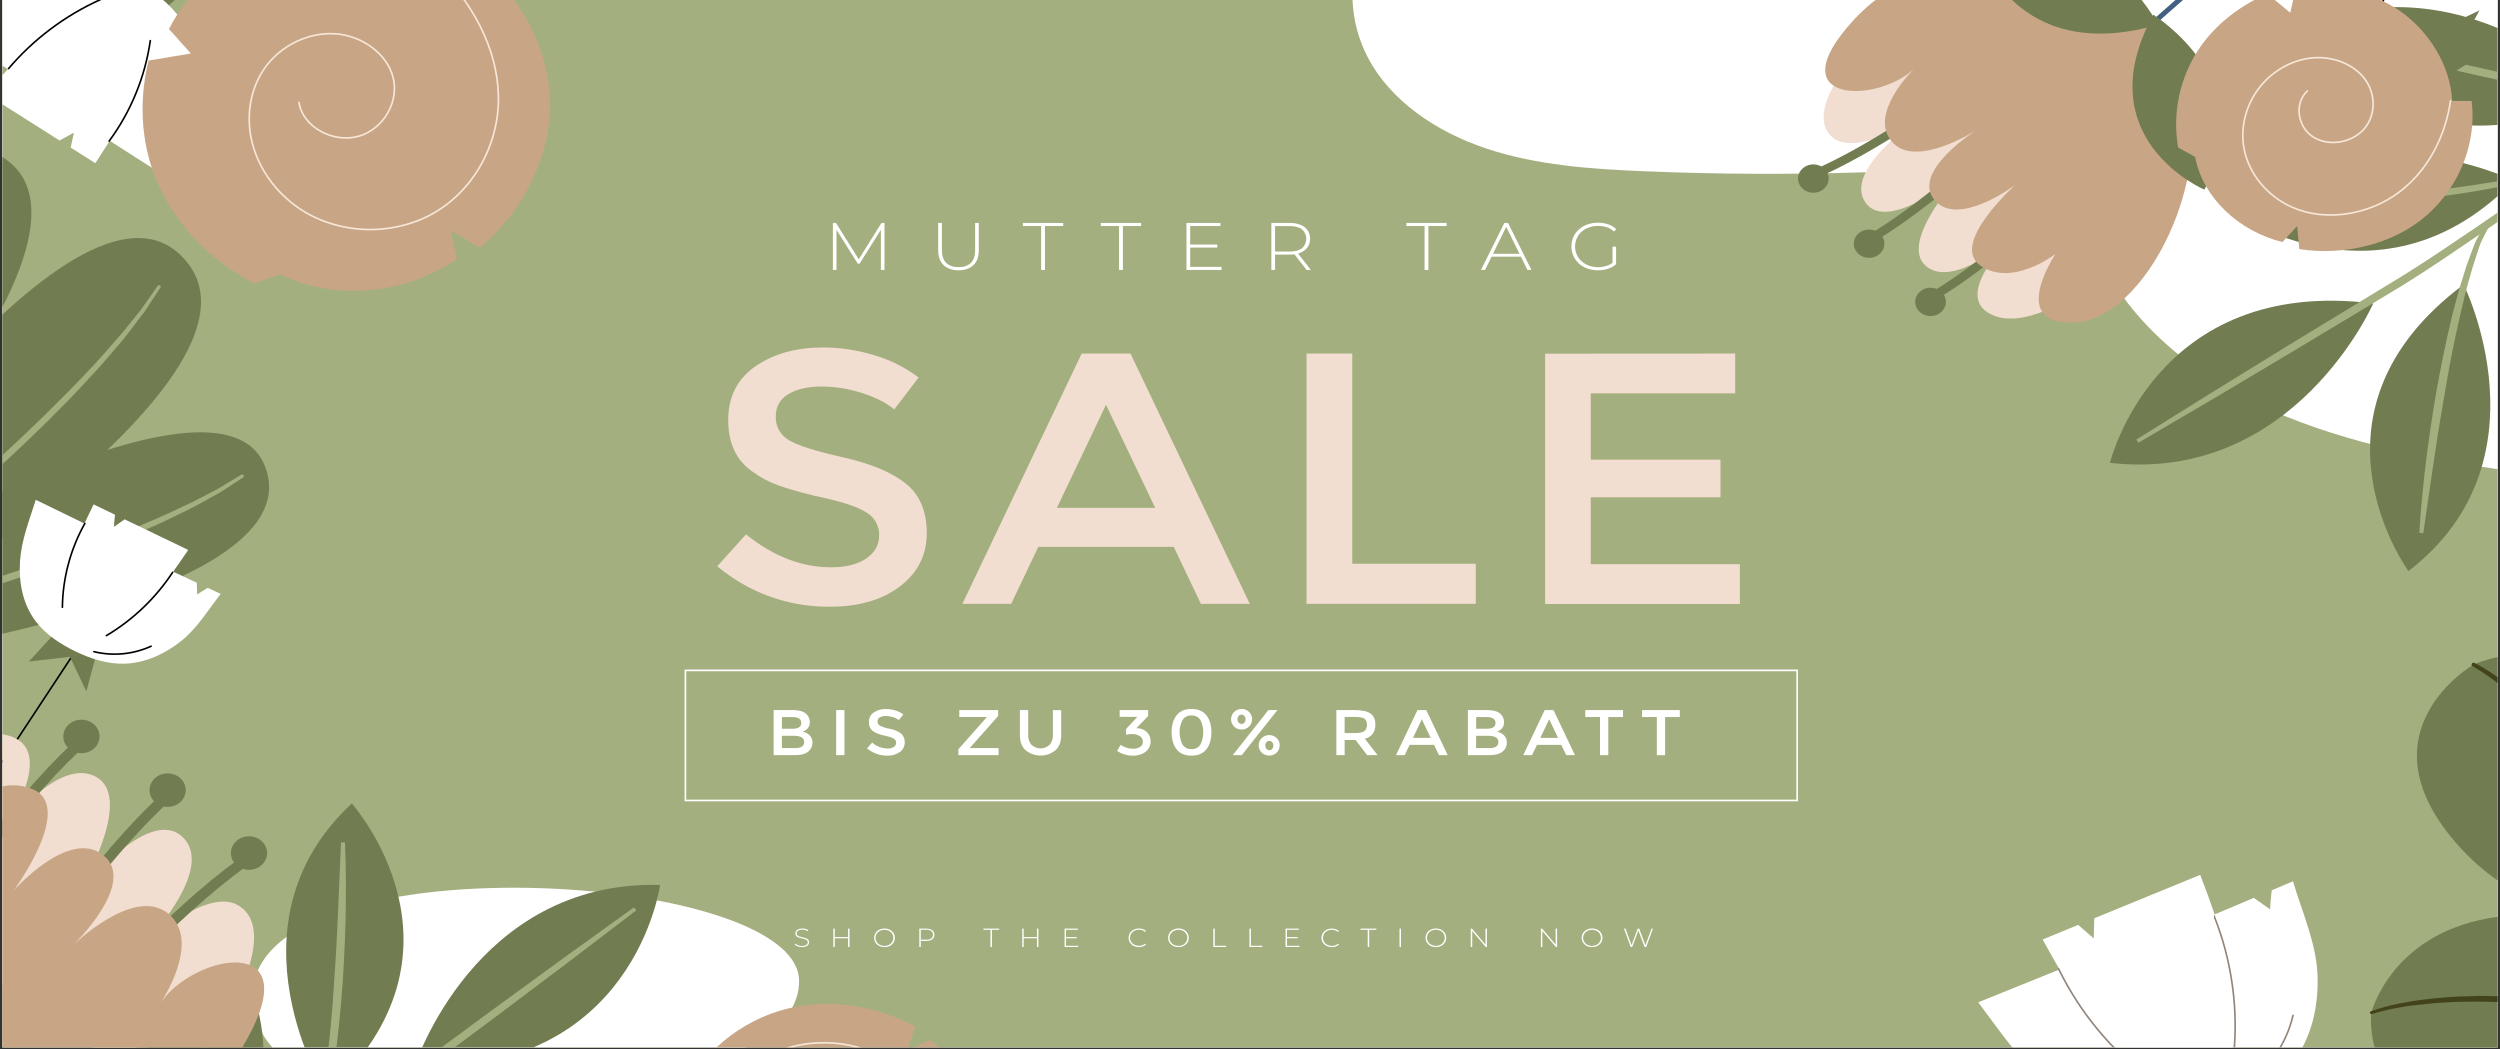 <svg version="1.0" preserveAspectRatio="xMidYMid meet" height="680" viewBox="0 0 1215 510" zoomAndPan="magnify" width="1620" xmlns:xlink="http://www.w3.org/1999/xlink" xmlns="http://www.w3.org/2000/svg"><rect x="0" y="0" width="1215" height="510" fill="#333333" stroke="none"/><defs><clipPath id="00fcf8589b"><path clip-rule="nonzero" d="M 1.188 0 L 1213.809 0 L 1213.809 509.004 L 1.188 509.004 Z M 1.188 0"></path></clipPath><clipPath id="ee5906515e"><path clip-rule="nonzero" d="M 122 431 L 389 431 L 389 509.004 L 122 509.004 Z M 122 431"></path></clipPath><clipPath id="dbacf65d6a"><path clip-rule="nonzero" d="M 657 0 L 1213.809 0 L 1213.809 235 L 657 235 Z M 657 0"></path></clipPath><clipPath id="6706f9ede7"><path clip-rule="nonzero" d="M 1.188 210 L 131 210 L 131 323 L 1.188 323 Z M 1.188 210"></path></clipPath><clipPath id="c0c2969aab"><path clip-rule="nonzero" d="M 1.188 230 L 119 230 L 119 307 L 1.188 307 Z M 1.188 230"></path></clipPath><clipPath id="bc67262cfc"><path clip-rule="nonzero" d="M 1.188 115 L 98 115 L 98 313 L 1.188 313 Z M 1.188 115"></path></clipPath><clipPath id="fd9cade8d2"><path clip-rule="nonzero" d="M 1.188 138 L 79 138 L 79 299 L 1.188 299 Z M 1.188 138"></path></clipPath><clipPath id="554781f327"><path clip-rule="nonzero" d="M 1.188 71 L 16 71 L 16 272 L 1.188 272 Z M 1.188 71"></path></clipPath><clipPath id="2e8607fd3a"><path clip-rule="nonzero" d="M 1174 316 L 1213.809 316 L 1213.809 446 L 1174 446 Z M 1174 316"></path></clipPath><clipPath id="318916aa0d"><path clip-rule="nonzero" d="M 1201 322 L 1213.809 322 L 1213.809 509.004 L 1201 509.004 Z M 1201 322"></path></clipPath><clipPath id="55c3d62da6"><path clip-rule="nonzero" d="M 1152 445 L 1213.809 445 L 1213.809 509.004 L 1152 509.004 Z M 1152 445"></path></clipPath><clipPath id="9bbaaff0ba"><path clip-rule="nonzero" d="M 1151 484 L 1213.809 484 L 1213.809 509 L 1151 509 Z M 1151 484"></path></clipPath><clipPath id="b7453cb62f"><path clip-rule="nonzero" d="M 1.188 313 L 39 313 L 39 405 L 1.188 405 Z M 1.188 313"></path></clipPath><clipPath id="05a08250f3"><path clip-rule="nonzero" d="M 1.188 0 L 97 0 L 97 86 L 1.188 86 Z M 1.188 0"></path></clipPath><clipPath id="5e631c694e"><path clip-rule="nonzero" d="M 1.188 0 L 73 0 L 73 80 L 1.188 80 Z M 1.188 0"></path></clipPath><clipPath id="3725081afb"><path clip-rule="nonzero" d="M 961 428 L 1127 428 L 1127 509.004 L 961 509.004 Z M 961 428"></path></clipPath><clipPath id="59c01cbb7f"><path clip-rule="nonzero" d="M 992 425 L 1087 425 L 1087 509.004 L 992 509.004 Z M 992 425"></path></clipPath><clipPath id="07e038d327"><path clip-rule="nonzero" d="M 1000 470 L 1046 470 L 1046 509.004 L 1000 509.004 Z M 1000 470"></path></clipPath><clipPath id="e62f653752"><path clip-rule="nonzero" d="M 1076 444 L 1088 444 L 1088 509.004 L 1076 509.004 Z M 1076 444"></path></clipPath><clipPath id="9dc3330c7a"><path clip-rule="nonzero" d="M 1090 492 L 1116 492 L 1116 509.004 L 1090 509.004 Z M 1090 492"></path></clipPath><clipPath id="67f3597c38"><path clip-rule="nonzero" d="M 201 430 L 321 430 L 321 509.004 L 201 509.004 Z M 201 430"></path></clipPath><clipPath id="62d1b8613b"><path clip-rule="nonzero" d="M 139 390 L 197 390 L 197 509.004 L 139 509.004 Z M 139 390"></path></clipPath><clipPath id="7764573a17"><path clip-rule="nonzero" d="M 41 440 L 310 440 L 310 509.004 L 41 509.004 Z M 41 440"></path></clipPath><clipPath id="cba0e0c66f"><path clip-rule="nonzero" d="M 148 409 L 169 409 L 169 509.004 L 148 509.004 Z M 148 409"></path></clipPath><clipPath id="f2742365d8"><path clip-rule="nonzero" d="M 71 443 L 129 443 L 129 509.004 L 71 509.004 Z M 71 443"></path></clipPath><clipPath id="9408d1ca1c"><path clip-rule="nonzero" d="M 82 462 L 103 462 L 103 509.004 L 82 509.004 Z M 82 462"></path></clipPath><clipPath id="7e114c8a83"><path clip-rule="nonzero" d="M 1038 26 L 1213.809 26 L 1213.809 216 L 1038 216 Z M 1038 26"></path></clipPath><clipPath id="ec190f9e71"><path clip-rule="nonzero" d="M 1086 74 L 1213.809 74 L 1213.809 122 L 1086 122 Z M 1086 74"></path></clipPath><clipPath id="ed7e80cd04"><path clip-rule="nonzero" d="M 1099 79 L 1213.809 79 L 1213.809 102 L 1099 102 Z M 1099 79"></path></clipPath><clipPath id="7390a22546"><path clip-rule="nonzero" d="M 1114 3 L 1213.809 3 L 1213.809 62 L 1114 62 Z M 1114 3"></path></clipPath><clipPath id="9c59f9dbc5"><path clip-rule="nonzero" d="M 1134 16 L 1213.809 16 L 1213.809 49 L 1134 49 Z M 1134 16"></path></clipPath><clipPath id="2482e9c80a"><path clip-rule="nonzero" d="M 1154 0 L 1213.809 0 L 1213.809 9 L 1154 9 Z M 1154 0"></path></clipPath><clipPath id="52571274ee"><path clip-rule="nonzero" d="M 1167 5 L 1213.809 5 L 1213.809 43 L 1167 43 Z M 1167 5"></path></clipPath><clipPath id="d1368f0e1a"><path clip-rule="nonzero" d="M 328 487 L 484 487 L 484 509.004 L 328 509.004 Z M 328 487"></path></clipPath><clipPath id="fa0e363007"><path clip-rule="nonzero" d="M 337 506 L 452 506 L 452 509.004 L 337 509.004 Z M 337 506"></path></clipPath><clipPath id="1cf1b34083"><path clip-rule="nonzero" d="M 1.188 356 L 124 356 L 124 509.004 L 1.188 509.004 Z M 1.188 356"></path></clipPath><clipPath id="03ef7267e0"><path clip-rule="nonzero" d="M 1.188 356 L 44 356 L 44 433 L 1.188 433 Z M 1.188 356"></path></clipPath><clipPath id="43154ce0e7"><path clip-rule="nonzero" d="M 1.188 360 L 129 360 L 129 509.004 L 1.188 509.004 Z M 1.188 360"></path></clipPath></defs><g clip-path="url(#00fcf8589b)"><path fill-rule="nonzero" fill-opacity="1" d="M 1.188 0 L 1213.812 0 L 1213.812 509.004 L 1.188 509.004 Z M 1.188 0" fill="#ffffff"></path><path fill-rule="nonzero" fill-opacity="1" d="M 1.188 0 L 1213.812 0 L 1213.812 509.004 L 1.188 509.004 Z M 1.188 0" fill="#ffffff"></path><rect fill-opacity="1" height="612" y="-51" fill="#a4af7f" width="1458" x="-121.5"></rect></g><g clip-path="url(#ee5906515e)"><path fill-rule="nonzero" fill-opacity="1" d="M 124.934 496.531 C 130.023 511.676 145.984 521.965 162.621 525.777 C 179.262 529.586 196.734 528.039 213.801 526.461 L 323.688 516.309 C 338.012 514.988 352.742 513.562 365.562 507.445 C 378.383 501.332 388.918 489.32 388.336 476.027 C 385.816 419.754 94.727 406.645 124.934 496.531 Z M 124.934 496.531" fill="#ffffff"></path></g><g clip-path="url(#dbacf65d6a)"><path fill-rule="nonzero" fill-opacity="1" d="M 1423.543 -244.969 L 999.273 -246.508 C 984.832 -246.559 969.863 -246.508 956.77 -240.871 C 943.672 -235.23 933.004 -222.41 935.508 -209.266 C 937.48 -198.926 947.062 -190.953 957.668 -187.215 C 968.277 -183.477 979.887 -183.184 991.242 -183 L 1098.832 -180.992 C 1109.898 -180.785 1121.383 -180.477 1131.23 -175.781 C 1141.082 -171.086 1148.617 -160.602 1145.621 -150.758 C 1143.207 -142.832 1134.711 -137.547 1125.996 -135.871 C 1117.281 -134.195 1108.281 -135.449 1099.422 -136.578 C 1074.672 -139.723 1049.832 -141.785 1024.902 -142.773 C 999.973 -143.762 975.047 -143.668 950.125 -142.492 C 925.207 -141.316 900.383 -139.062 875.656 -135.734 C 850.93 -132.406 826.395 -128.012 802.051 -122.551 C 762.461 -113.633 722.18 -101.137 692.602 -75.211 C 663.02 -49.285 647.051 -6.781 664.445 27.305 C 675.488 48.977 698.133 64.141 722.508 72.238 C 746.887 80.332 773.125 82.156 799.016 83.227 C 869.965 86.148 940.758 83.953 1011.391 76.637 C 1007.438 115.523 1030.93 151.562 1063.699 176.18 C 1096.465 200.801 1137.785 213.691 1179.043 222.016 C 1201.605 226.543 1224.344 229.863 1247.258 231.98 C 1270.176 234.094 1293.137 234.992 1316.148 234.676 C 1339.156 234.355 1362.086 232.82 1384.934 230.07 C 1407.781 227.32 1430.422 223.371 1452.848 218.219" fill="#ffffff"></path></g><g clip-path="url(#6706f9ede7)"><path fill-rule="nonzero" fill-opacity="1" d="M -77.48 322.27 C -77.48 322.27 142.996 294.305 130.234 231.594 C 116.012 161.727 -86.164 284.523 -86.164 284.523 Z M -77.48 322.27" fill="#717c50"></path></g><g clip-path="url(#c0c2969aab)"><path fill-rule="nonzero" fill-opacity="1" d="M -81.508 306.664 C -64.051 302.637 -46.801 297.922 -29.621 292.969 C -12.445 288.012 4.57 282.574 21.395 276.59 C 29.844 273.695 38.184 270.531 46.543 267.414 C 54.832 264.117 63.141 260.879 71.25 257.195 C 75.328 255.383 79.434 253.668 83.41 251.656 C 87.391 249.641 91.465 247.852 95.371 245.727 L 107.031 239.281 L 118.203 232.027 C 118.379 231.902 118.488 231.734 118.531 231.52 C 118.57 231.305 118.531 231.105 118.41 230.926 C 118.285 230.746 118.113 230.633 117.898 230.586 C 117.684 230.539 117.48 230.57 117.293 230.684 L 105.938 237.539 L 94.195 243.656 C 86.207 247.449 78.234 251.277 70.035 254.609 C 61.918 258.148 53.559 261.191 45.312 264.465 C 36.961 267.527 28.641 270.637 20.203 273.48 C 3.363 279.223 -13.555 284.758 -30.621 289.953 C -47.684 295.152 -64.766 300.273 -81.918 305.156 C -82.133 305.219 -82.293 305.344 -82.402 305.539 C -82.512 305.73 -82.535 305.934 -82.477 306.148 C -82.398 306.34 -82.266 306.484 -82.086 306.582 C -81.902 306.68 -81.711 306.707 -81.508 306.664 Z M -81.508 306.664" fill="#a4af7f"></path></g><g clip-path="url(#bc67262cfc)"><path fill-rule="nonzero" fill-opacity="1" d="M -73.27 312.184 C -73.27 312.184 136.707 186.105 91.254 127.891 C 40.648 63.078 -101.641 277.605 -101.641 277.605 Z M -73.27 312.184" fill="#717c50"></path></g><g clip-path="url(#fd9cade8d2)"><path fill-rule="nonzero" fill-opacity="1" d="M -85.559 298.004 C -70.121 286.473 -55.191 274.422 -40.461 262.16 C -25.73 249.898 -11.359 237.273 2.59 224.293 C 9.629 217.848 16.441 211.195 23.297 204.582 C 29.988 197.828 36.742 191.117 43.09 184.078 C 46.312 180.59 49.531 177.156 52.586 173.516 C 55.637 169.875 58.816 166.387 61.707 162.664 L 70.277 151.441 L 78 139.703 C 78.055 139.617 78.09 139.527 78.105 139.43 C 78.125 139.332 78.117 139.234 78.094 139.137 C 78.066 139.039 78.02 138.953 77.957 138.875 C 77.895 138.797 77.816 138.738 77.727 138.695 C 77.539 138.594 77.344 138.566 77.137 138.609 C 76.93 138.652 76.762 138.762 76.633 138.93 C 76.633 138.984 68.578 150.41 68.578 150.41 L 59.793 161.324 C 53.641 168.438 47.512 175.562 40.898 182.336 C 34.457 189.258 27.605 195.816 20.938 202.535 C 14.074 209.102 7.254 215.707 0.199 222.094 C -13.855 234.945 -28.074 247.641 -42.637 260.016 C -57.195 272.391 -71.789 284.758 -86.59 296.883 C -86.672 296.941 -86.734 297.016 -86.781 297.105 C -86.832 297.191 -86.859 297.285 -86.867 297.387 C -86.875 297.484 -86.859 297.582 -86.828 297.676 C -86.793 297.77 -86.742 297.852 -86.672 297.922 C -86.52 298.066 -86.336 298.145 -86.129 298.16 C -85.922 298.176 -85.73 298.121 -85.559 298.004 Z M -85.559 298.004" fill="#a4af7f"></path></g><g clip-path="url(#554781f327)"><path fill-rule="nonzero" fill-opacity="1" d="M -91.277 271.473 C -91.277 271.473 57.207 118.176 3.605 78.012 C -56.156 33.27 -124.312 247.934 -124.312 247.934 Z M -91.277 271.473" fill="#717c50"></path></g><g clip-path="url(#2e8607fd3a)"><path fill-rule="nonzero" fill-opacity="1" d="M 1301.199 441.359 C 1301.199 441.359 1343.367 378.738 1300.035 341.676 C 1251.715 300.371 1202.113 322.977 1202.113 322.977 C 1202.113 322.977 1146.992 354.953 1192.863 408.773 C 1238.734 462.59 1301.199 441.359 1301.199 441.359 Z M 1301.199 441.359" fill="#717c50"></path></g><g clip-path="url(#318916aa0d)"><path fill-rule="nonzero" fill-opacity="1" d="M 1201.672 323.75 C 1211.547 329.535 1220.5 336.926 1228.777 344.699 C 1230.938 346.566 1232.887 348.629 1234.906 350.637 C 1236.93 352.641 1238.934 354.664 1240.883 356.711 C 1244.629 360.957 1248.535 365.074 1252.156 369.422 C 1255.781 373.773 1259.406 378.102 1262.789 382.598 L 1272.781 396.211 C 1278.918 405.598 1285.402 414.797 1290.91 424.531 L 1295.203 431.742 L 1297.344 435.352 L 1299.301 439.047 L 1307.145 453.848 C 1309.875 458.68 1312.066 463.844 1314.504 468.848 L 1321.688 483.938 L 1334.574 514.691 L 1346.242 545.891 C 1346.336 546.137 1346.5 546.312 1346.738 546.426 C 1346.977 546.535 1347.219 546.551 1347.465 546.465 C 1347.703 546.398 1347.879 546.258 1347.992 546.043 C 1348.109 545.828 1348.129 545.602 1348.055 545.367 L 1337.254 513.797 C 1333.227 503.402 1329.016 493.066 1324.828 482.73 L 1317.848 467.422 C 1315.488 462.348 1313.289 457.207 1310.598 452.277 L 1302.777 437.355 L 1300.824 433.625 L 1298.688 429.984 L 1294.395 422.734 C 1288.879 412.922 1282.469 403.559 1276.156 394.156 L 1265.969 380.461 C 1262.512 375.941 1258.719 371.641 1255.129 367.215 C 1253.363 364.969 1251.32 362.938 1249.379 360.828 L 1243.5 354.535 C 1241.504 352.473 1239.367 350.508 1237.316 348.508 C 1235.262 346.512 1233.207 344.48 1230.977 342.613 L 1224.398 336.973 L 1217.488 331.633 C 1212.703 328.254 1207.992 324.863 1202.582 322.188 C 1202.355 322.07 1202.117 322.047 1201.871 322.113 C 1201.625 322.184 1201.434 322.324 1201.301 322.543 C 1201.242 322.641 1201.203 322.742 1201.184 322.855 C 1201.168 322.969 1201.176 323.082 1201.207 323.191 C 1201.238 323.301 1201.289 323.398 1201.363 323.488 C 1201.434 323.574 1201.523 323.645 1201.625 323.695 Z M 1201.672 323.75" fill="#424318"></path></g><g clip-path="url(#55c3d62da6)"><path fill-rule="nonzero" fill-opacity="1" d="M 1281.309 494.816 C 1281.309 494.816 1260.566 439.312 1214.066 445.531 C 1162.227 452.461 1152.484 492.164 1152.484 492.164 C 1152.484 492.164 1146.234 539.695 1205.215 540.453 C 1264.195 541.211 1281.309 494.816 1281.309 494.816 Z M 1281.309 494.816" fill="#717c50"></path></g><g clip-path="url(#9bbaaff0ba)"><path fill-rule="nonzero" fill-opacity="1" d="M 1152.184 491.52 C 1156.684 489.902 1161.281 488.641 1165.973 487.734 L 1173.004 486.453 L 1180.098 485.535 C 1182.457 485.188 1184.84 485.059 1187.215 484.863 C 1189.594 484.672 1191.969 484.453 1194.352 484.34 L 1201.504 484.133 C 1203.918 484.082 1206.27 483.93 1208.652 484.051 C 1213.414 484.203 1218.188 484.195 1222.949 484.484 L 1237.195 485.508 C 1246.648 486.613 1256.121 487.637 1265.453 489.402 L 1272.477 490.602 L 1275.977 491.207 L 1279.457 491.953 L 1293.348 494.961 C 1298.012 495.879 1302.555 497.191 1307.129 498.391 L 1320.816 502.051 L 1332.777 505.738 C 1332.812 506.605 1332.914 507.465 1333.082 508.316 L 1320.047 504.449 L 1306.355 500.992 C 1301.781 499.883 1297.262 498.578 1292.664 497.684 L 1278.836 494.758 L 1275.383 494.023 L 1271.895 493.438 L 1264.922 492.285 C 1255.652 490.555 1246.246 489.652 1236.895 488.457 L 1222.789 487.355 C 1218.086 487.031 1213.363 487.016 1208.652 486.832 C 1203.941 486.645 1199.223 486.887 1194.504 486.895 C 1192.152 486.961 1189.801 487.152 1187.449 487.273 C 1185.098 487.395 1182.738 487.5 1180.402 487.805 C 1171.055 488.609 1161.633 490.055 1152.805 492.809 C 1152.617 492.879 1152.43 492.879 1152.242 492.809 C 1152.051 492.738 1151.91 492.613 1151.816 492.438 C 1151.734 492.262 1151.73 492.082 1151.805 491.898 C 1151.875 491.719 1152.004 491.59 1152.184 491.52 Z M 1152.184 491.52" fill="#424318"></path></g><g clip-path="url(#b7453cb62f)"><path stroke-miterlimit="4" stroke-opacity="1" stroke-width="1" stroke="#010302" d="M 108.001 395.938 L 34.238 507.688" stroke-linejoin="round" fill="none" transform="matrix(0.805, 0, 0, 0.806, -48.74, -5.041)" stroke-linecap="round"></path></g><path fill-rule="nonzero" fill-opacity="1" d="M 27.137 307.188 L 14.059 321.496 L 33.996 319.215 L 41.961 336.023 L 46.746 318.199 Z M 27.137 307.188" fill="#717c50"></path><path fill-rule="nonzero" fill-opacity="1" d="M 88.164 311.449 C 95.965 305.215 101.184 296.352 107.242 288.633 L 100.984 285.699 C 99.254 286.758 97.488 287.762 95.805 288.922 C 95.758 287.023 95.719 285.121 95.668 283.219 C 85.531 278.48 75.328 273.738 65.262 269.008 L 50.965 282.488 C 52.352 275.703 54.5 268.461 55.895 261.676 L 17.398 242.914 C 14.258 252.766 10.426 262.434 9.727 272.648 C 9.023 282.863 11.008 293.598 17.367 301.969 C 22.199 308.316 29.199 312.98 36.641 316.566 C 44.082 320.152 52.055 322.746 60.332 322.551 C 70.641 322.316 80.367 317.684 88.164 311.449 Z M 88.164 311.449" fill="#ffffff"></path><path fill-rule="nonzero" fill-opacity="1" d="M 91.473 267.27 L 60.566 252.395 L 55.355 256.055 L 55.863 250.133 L 45.48 245.145 C 40.184 256.055 34.844 267.074 32.316 278.797 C 29.785 290.52 30.277 303.184 36.238 313.793 C 60.355 305.891 70.746 298.195 91.473 267.27 Z M 91.473 267.27" fill="#ffffff"></path><path stroke-miterlimit="4" stroke-opacity="1" stroke-width="1" stroke="#010302" d="M 111.76 321.89 C 107.428 329.619 104.115 337.76 101.826 346.313 C 99.532 354.866 98.324 363.574 98.212 372.432" stroke-linejoin="round" fill="none" transform="matrix(0.805, 0, 0, 0.806, -48.74, -5.041)" stroke-linecap="round"></path><path stroke-miterlimit="4" stroke-opacity="1" stroke-width="1" stroke="#010302" d="M 164.748 351.408 C 159.606 359.181 153.664 366.284 146.922 372.718 C 140.18 379.147 132.807 384.752 124.798 389.518" stroke-linejoin="round" fill="none" transform="matrix(0.805, 0, 0, 0.806, -48.74, -5.041)" stroke-linecap="round"></path><path stroke-miterlimit="4" stroke-opacity="1" stroke-width="1" stroke="#010302" d="M 117.222 399.191 C 120.088 399.89 122.999 400.345 125.943 400.554 C 128.887 400.767 131.832 400.733 134.771 400.452 C 137.711 400.176 140.606 399.652 143.463 398.886 C 146.316 398.125 149.085 397.126 151.768 395.899" stroke-linejoin="round" fill="none" transform="matrix(0.805, 0, 0, 0.806, -48.74, -5.041)" stroke-linecap="round"></path><path fill-rule="nonzero" fill-opacity="1" d="M 79.008 5.133 L 97.465 -10.738 L 72.469 -10.664 L 65.332 -32.52 L 56.555 -11.164 Z M 79.008 5.133" fill="#717c50"></path><g clip-path="url(#05a08250f3)"><path fill-rule="nonzero" fill-opacity="1" d="M 4.32 -8.504 C -6.316 -1.875 -14.199 8.348 -22.914 17.051 L -15.664 21.531 C -13.363 20.465 -11.027 19.469 -8.758 18.309 L -9.504 25.363 C 2.262 32.617 14.09 39.867 25.766 47.117 L 45.594 32.438 C 42.793 40.617 38.965 49.277 36.164 57.461 L 80.691 85.926 C 86.156 74.219 92.449 62.785 94.953 50.25 C 97.457 37.715 96.73 24.219 90.227 12.98 C 85.328 4.426 77.402 -2.301 68.836 -7.746 C 60.266 -13.195 50.781 -17.496 40.527 -18.398 C 27.715 -19.543 14.953 -15.137 4.32 -8.504 Z M 4.32 -8.504" fill="#ffffff"></path></g><g clip-path="url(#5e631c694e)"><path fill-rule="nonzero" fill-opacity="1" d="M -6.863 45.609 L 28.926 68.273 L 35.945 64.461 C 35.41 66.879 34.871 69.297 34.336 71.715 L 46.336 79.301 C 54.664 66.508 63.031 53.625 68.031 39.496 C 73.031 25.363 74.473 9.688 68.836 -4.273 C 37.773 2.211 23.738 10.266 -6.863 45.609 Z M -6.863 45.609" fill="#ffffff"></path></g><path stroke-miterlimit="4" stroke-opacity="1" stroke-width="1" stroke="#010302" d="M 126.428 91.34 C 133.006 82.423 138.395 72.838 142.6 62.592 C 146.805 52.343 149.701 41.734 151.292 30.771" stroke-linejoin="round" fill="none" transform="matrix(0.805, 0, 0, 0.806, -48.74, -5.041)" stroke-linecap="round"></path><path stroke-miterlimit="4" stroke-opacity="1" stroke-width="1" stroke="#010302" d="M 65.718 47.591 C 73.314 38.694 81.793 30.737 91.15 23.721 C 100.511 16.705 110.523 10.8 121.19 6" stroke-linejoin="round" fill="none" transform="matrix(0.805, 0, 0, 0.806, -48.74, -5.041)" stroke-linecap="round"></path><g clip-path="url(#3725081afb)"><path fill-rule="nonzero" fill-opacity="1" d="M 1126.293 473.602 C 1125.641 458.207 1118.805 443.172 1114.383 428.309 L 1104.059 432.668 C 1103.754 435.762 1103.359 438.82 1103.254 441.949 L 1095.34 436.363 C 1078.637 443.43 1061.879 450.551 1045.254 457.547 L 1049.281 487.828 C 1041.43 479.371 1033.699 469.551 1025.848 461.09 L 961.422 487.121 C 971.668 500.703 981.031 514.949 994.297 526.082 C 1007.559 537.215 1024.164 545.699 1042.035 546.73 C 1055.555 547.535 1069.012 544.016 1081.406 538.949 C 1093.641 533.945 1105.398 527.168 1113.48 517.316 C 1123.461 505.039 1126.938 488.996 1126.293 473.602 Z M 1126.293 473.602" fill="#ffffff"></path></g><g clip-path="url(#59c01cbb7f)"><path fill-rule="nonzero" fill-opacity="1" d="M 1069.301 425.176 L 1017.812 446.281 C 1017.73 449.539 1017.648 452.793 1017.562 456.055 L 1009.984 449.488 L 992.727 456.594 C 1002.277 473.777 1011.941 491.133 1025.398 505.918 C 1038.852 520.699 1056.645 532.891 1077.137 536.637 C 1090.66 500.477 1090.629 480.586 1069.301 425.176 Z M 1069.301 425.176" fill="#ffffff"></path></g><g clip-path="url(#07e038d327)"><path stroke-miterlimit="4" stroke-opacity="1" stroke-width="1" stroke="#91857b" d="M 1303.418 590.551 C 1309.879 603.715 1317.791 615.943 1327.152 627.23 C 1336.514 638.518 1347.069 648.554 1358.812 657.34" stroke-linejoin="round" fill="none" transform="matrix(0.805, 0, 0, 0.806, -48.74, -5.041)" stroke-linecap="round"></path></g><g clip-path="url(#e62f653752)"><path stroke-miterlimit="4" stroke-opacity="1" stroke-width="1" stroke="#91857b" d="M 1397.2 558.458 C 1399.887 565.178 1402.157 572.039 1404.01 579.03 C 1405.863 586.027 1407.284 593.111 1408.278 600.277 C 1409.273 607.443 1409.831 614.648 1409.952 621.882 C 1410.073 629.116 1409.753 636.331 1409.001 643.531" stroke-linejoin="round" fill="none" transform="matrix(0.805, 0, 0, 0.806, -48.74, -5.041)" stroke-linecap="round"></path></g><g clip-path="url(#9dc3330c7a)"><path stroke-miterlimit="4" stroke-opacity="1" stroke-width="1" stroke="#91857b" d="M 1414.541 662.14 C 1429.931 651.628 1440.952 635.788 1444.9 618.488" stroke-linejoin="round" fill="none" transform="matrix(0.805, 0, 0, 0.806, -48.74, -5.041)" stroke-linecap="round"></path></g><path stroke-miterlimit="4" stroke-opacity="1" stroke-width="3" stroke="#426081" d="M 1329 50.359 C 1329 50.359 1398.708 -23 1503.151 -87.311" stroke-linejoin="round" fill="none" transform="matrix(0.805, 0, 0, 0.806, -48.74, -5.041)" stroke-linecap="round"></path><path fill-rule="nonzero" fill-opacity="1" d="M 1010.25 142.07 C 1010.25 142.07 982.547 162.133 966.172 151.957 C 949.801 141.781 978.035 115.16 978.035 115.16 C 978.035 115.16 949.215 141.078 935.812 129.109 C 922.414 117.137 953.875 83.477 953.875 83.477 C 953.875 83.477 917.637 114.211 906.613 98.438 C 895.59 82.66 932.18 57.848 932.18 57.848 C 932.18 57.848 901.41 76.684 890.305 66.559 C 874.914 52.492 908.539 18.961 908.539 18.961 L 957.773 16.605 L 1028.77 90.543 C 1028.77 90.543 1011.473 145.43 1010.25 142.07 Z M 1010.25 142.07" fill="#f2ded0"></path><path fill-rule="nonzero" fill-opacity="1" d="M 949.383 41.598 L 952.219 44.82 C 951.832 45.109 913.352 73.824 880.543 87.586 L 878.691 83.797 C 910.977 70.238 949.043 41.879 949.383 41.598 Z M 949.383 41.598" fill="#717c50"></path><path fill-rule="nonzero" fill-opacity="1" d="M 873.844 86.344 C 874.102 82.551 877.645 79.664 881.762 79.898 C 885.875 80.133 889.008 83.418 888.719 87.223 C 888.43 91.023 884.91 93.902 880.801 93.668 C 876.695 93.434 873.578 90.145 873.844 86.344 Z M 873.844 86.344" fill="#717c50"></path><path fill-rule="nonzero" fill-opacity="1" d="M 969.734 65.621 L 972.953 68.492 C 972.617 68.828 938.383 101.797 907.723 119.32 L 905.363 115.781 C 935.562 98.535 969.395 65.953 969.734 65.621 Z M 969.734 65.621" fill="#717c50"></path><path fill-rule="nonzero" fill-opacity="1" d="M 900.934 118.867 C 900.676 115.066 903.793 111.793 907.902 111.551 C 912.008 111.312 915.551 114.195 915.809 117.996 C 916.066 121.801 912.949 125.07 908.844 125.312 C 904.734 125.555 901.191 122.664 900.934 118.867 Z M 900.934 118.867" fill="#717c50"></path><path fill-rule="nonzero" fill-opacity="1" d="M 999.602 93.902 L 1002.824 96.777 C 1002.477 97.105 968.242 130.082 937.594 147.605 L 935.234 144.07 C 965.434 126.82 999.266 94.23 999.602 93.902 Z M 999.602 93.902" fill="#717c50"></path><path fill-rule="nonzero" fill-opacity="1" d="M 930.805 147.152 C 930.547 143.352 933.664 140.082 937.77 139.84 C 941.879 139.598 945.422 142.48 945.68 146.285 C 945.938 150.086 942.82 153.359 938.711 153.59 C 934.605 153.824 931.062 150.949 930.805 147.152 Z M 930.805 147.152" fill="#717c50"></path><path fill-rule="nonzero" fill-opacity="1" d="M 998.973 123.418 C 998.973 123.418 974.652 159.672 1009.957 156.523 C 1045.125 153.367 1083.145 75.34 1056.668 26.41 C 1025.203 -31.699 940.547 -32.648 901.637 8.906 C 862.723 50.461 912.016 50.734 930.289 33.406 C 930.289 33.406 907.934 54.883 919.305 68.707 C 930.676 82.531 960.465 63.254 960.465 63.254 C 960.465 63.254 928.727 83.297 940.098 97.133 C 951.469 110.965 979.484 89.816 979.484 89.816 C 979.484 89.816 947.152 118.594 962.574 129.156 C 977.996 139.719 998.973 123.418 998.973 123.418 Z M 998.973 123.418" fill="#c8a685"></path><path fill-rule="nonzero" fill-opacity="1" d="M 1046.488 7.141 C 1046.488 7.141 1101.047 40.977 1071.293 92.16 C 1071.316 92.16 1013.688 67.547 1046.488 7.141 Z M 1046.488 7.141" fill="#717c50"></path><path fill-rule="nonzero" fill-opacity="1" d="M 1048.781 12.008 C 1048.781 12.008 1021.523 -43.293 962.125 -24.465 C 962.125 -24.465 979.004 32.125 1048.781 12.008 Z M 1048.781 12.008" fill="#717c50"></path><g clip-path="url(#67f3597c38)"><path fill-rule="nonzero" fill-opacity="1" d="M 320.812 430.059 C 320.812 430.059 308.359 522.359 201.422 518.438 C 201.422 518.438 230.582 427.848 320.812 430.059 Z M 320.812 430.059" fill="#717c50"></path></g><g clip-path="url(#62d1b8613b)"><path fill-rule="nonzero" fill-opacity="1" d="M 170.965 390.484 C 170.965 390.484 235.043 462.188 158.605 531.473 C 158.605 531.457 107.336 449.691 170.965 390.484 Z M 170.965 390.484" fill="#717c50"></path></g><g clip-path="url(#7764573a17)"><path fill-rule="nonzero" fill-opacity="1" d="M 309.254 442.422 L 275.344 468.262 L 241.254 493.902 L 207.035 519.379 L 189.914 532.102 C 184.277 536.328 178.723 540.727 173.203 545.16 C 151.188 562.965 129.637 581.309 107.973 599.516 L 43.219 654.43 L 41.891 653.125 C 63.004 634.324 84.246 615.668 105.613 597.156 C 126.988 578.625 148.555 560.289 170.539 542.371 C 176.055 537.891 181.613 533.453 187.32 529.137 L 204.484 516.445 L 238.855 491.148 L 273.387 465.973 L 308.062 440.996 Z M 309.254 442.422" fill="#a4af7f"></path></g><g clip-path="url(#cba0e0c66f)"><path fill-rule="nonzero" fill-opacity="1" d="M 167.656 409.406 C 168.242 422.426 168.195 435.43 167.914 448.441 C 167.504 461.438 166.922 474.449 165.762 487.426 C 164.605 500.406 163.258 513.375 160.98 526.25 C 160.48 529.473 159.828 532.695 159.16 535.918 L 158.184 540.754 L 156.969 545.508 L 155.738 550.25 C 155.32 551.891 154.781 553.488 154.125 555.043 C 152.863 558.129 151.387 561.102 149.859 564.043 L 148.094 563.312 C 149.43 560.328 150.703 557.316 151.816 554.289 C 152.379 552.809 152.824 551.293 153.152 549.742 L 154.168 544.973 L 155.191 540.211 L 155.996 535.426 C 156.566 532.203 157.129 529.047 157.543 525.832 C 159.355 513.016 160.746 500.125 161.711 487.16 C 162.629 474.27 163.508 461.293 164.062 448.328 C 164.621 435.367 165.215 422.402 165.723 409.441 Z M 167.656 409.406" fill="#a4af7f"></path></g><g clip-path="url(#f2742365d8)"><path fill-rule="nonzero" fill-opacity="1" d="M 100.242 443.703 C 100.242 443.703 167.141 513.168 93.527 585 C 93.52 584.992 39.039 505.039 100.242 443.703 Z M 100.242 443.703" fill="#717c50"></path></g><g clip-path="url(#9408d1ca1c)"><path fill-rule="nonzero" fill-opacity="1" d="M 101.691 462.703 C 102.273 475.711 102.23 488.723 101.949 501.727 C 101.539 514.73 100.961 527.742 99.793 540.719 C 98.625 553.699 97.297 566.672 95.016 579.543 C 94.516 582.766 93.863 585.988 93.195 589.211 L 92.215 594.047 L 90.996 598.801 L 89.773 603.496 C 89.363 605.137 88.828 606.734 88.164 608.289 C 86.906 611.375 85.434 614.348 83.902 617.289 L 82.141 616.555 C 83.477 613.566 84.75 610.562 85.852 607.531 C 86.414 606.051 86.863 604.535 87.195 602.988 L 89.227 593.449 L 90.031 588.664 C 90.602 585.48 91.168 582.293 91.57 579.078 C 93.391 566.25 94.781 553.359 95.742 540.406 C 96.668 527.477 97.547 514.535 98.094 501.574 C 98.641 488.609 99.254 475.648 99.762 462.684 Z M 101.691 462.703" fill="#a4af7f"></path></g><path fill-rule="nonzero" fill-opacity="1" d="M 1025.445 224.945 C 1025.445 224.945 1047.34 134.16 1153.395 147.477 C 1153.395 147.477 1115.035 235.082 1025.445 224.945 Z M 1025.445 224.945" fill="#717c50"></path><path fill-rule="nonzero" fill-opacity="1" d="M 1170.508 277.531 C 1170.508 277.531 1114.133 200.512 1197.324 138.293 C 1197.355 138.293 1239.973 224.191 1170.508 277.531 Z M 1170.508 277.531" fill="#717c50"></path><g clip-path="url(#7e114c8a83)"><path fill-rule="nonzero" fill-opacity="1" d="M 1038.227 213.652 L 1074.676 190.918 L 1111.242 168.398 L 1147.934 146.043 L 1166.285 134.891 C 1172.344 131.18 1178.316 127.285 1184.262 123.355 C 1208.012 107.574 1231.348 91.211 1254.797 75.016 L 1324.91 26.059 L 1326.102 27.469 C 1303.148 44.316 1280.086 61.02 1256.91 77.578 C 1233.715 94.133 1210.371 110.496 1186.629 126.434 C 1180.676 130.398 1174.695 134.328 1168.566 138.121 L 1150.18 149.242 L 1113.328 171.395 L 1076.391 193.383 L 1039.297 215.133 Z M 1038.227 213.652" fill="#a4af7f"></path></g><path fill-rule="nonzero" fill-opacity="1" d="M 1175.781 258.977 C 1176.539 245.973 1177.922 233.035 1179.543 220.105 C 1181.289 207.215 1183.199 194.324 1185.703 181.492 C 1188.207 168.656 1190.855 155.871 1194.457 143.254 C 1195.262 140.09 1196.262 136.953 1197.258 133.82 L 1198.723 129.117 L 1200.422 124.492 L 1202.141 119.875 C 1202.734 118.281 1203.441 116.738 1204.266 115.25 C 1205.836 112.285 1207.617 109.457 1209.434 106.664 L 1211.117 107.547 C 1209.508 110.41 1207.898 113.293 1206.496 116.211 C 1205.777 117.629 1205.18 119.094 1204.691 120.609 L 1203.188 125.273 L 1201.688 129.93 L 1200.352 134.617 C 1199.457 137.734 1198.57 140.863 1197.832 144.027 C 1194.707 156.629 1191.996 169.328 1189.707 182.129 C 1187.449 194.914 1185.242 207.715 1183.367 220.574 C 1181.492 233.43 1179.543 246.273 1177.73 259.141 Z M 1175.781 258.977" fill="#a4af7f"></path><g clip-path="url(#ec190f9e71)"><path fill-rule="nonzero" fill-opacity="1" d="M 1086.055 103.723 C 1086.055 103.723 1157.977 153.754 1221.797 87.73 C 1221.797 87.762 1140.711 48.734 1086.055 103.723 Z M 1086.055 103.723" fill="#717c50"></path></g><g clip-path="url(#ed7e80cd04)"><path fill-rule="nonzero" fill-opacity="1" d="M 1099.422 99.992 C 1111.926 99.051 1124.441 98.098 1136.934 97.027 C 1149.422 95.957 1161.898 94.785 1174.363 93.488 C 1186.828 92.191 1199.223 90.484 1211.547 88.461 C 1214.629 87.996 1217.691 87.398 1220.75 86.797 L 1225.34 85.902 L 1229.906 84.871 L 1234.473 83.832 C 1235.945 83.496 1237.391 83.066 1238.805 82.543 C 1241.688 81.5 1244.547 80.324 1247.375 79.094 L 1248.18 80.527 C 1245.402 81.914 1242.59 83.25 1239.66 84.418 C 1238.172 85.039 1236.648 85.559 1235.094 85.973 L 1230.559 87.184 L 1226.008 88.383 L 1221.402 89.391 C 1218.332 90.074 1215.258 90.742 1212.156 91.289 C 1199.812 93.707 1187.32 95.383 1174.832 96.824 C 1162.34 98.266 1149.785 99.332 1137.238 100.211 C 1124.691 101.086 1112.105 101.539 1099.512 101.594 Z M 1099.422 99.992" fill="#a4af7f"></path></g><g clip-path="url(#7390a22546)"><path fill-rule="nonzero" fill-opacity="1" d="M 1114.801 15.223 C 1114.801 15.223 1169.965 93.008 1264.094 45.898 C 1264.094 45.898 1194.754 -23.531 1114.801 15.223 Z M 1114.801 15.223" fill="#717c50"></path></g><g clip-path="url(#9c59f9dbc5)"><path fill-rule="nonzero" fill-opacity="1" d="M 1134.695 16.051 C 1148.23 19.434 1161.785 22.828 1175.363 26.066 C 1188.941 29.305 1202.535 32.445 1216.168 35.441 C 1229.801 38.441 1243.547 40.984 1257.32 43.168 C 1260.758 43.758 1264.223 44.199 1267.684 44.637 L 1272.871 45.305 L 1283.324 46.32 C 1285.016 46.484 1286.711 46.535 1288.414 46.473 C 1291.867 46.391 1295.355 46.156 1298.832 45.852 L 1299.074 47.633 C 1295.578 48.117 1292.078 48.543 1288.516 48.746 C 1286.703 48.863 1284.895 48.863 1283.082 48.746 L 1277.812 48.43 L 1272.539 48.133 L 1267.281 47.574 C 1263.777 47.223 1260.266 46.852 1256.812 46.336 C 1242.832 44.555 1229.02 41.953 1215.281 39.086 C 1201.543 36.215 1187.902 32.953 1174.371 29.48 C 1160.852 25.887 1147.402 22.094 1134.105 17.734 Z M 1134.695 16.051" fill="#a4af7f"></path></g><g clip-path="url(#2482e9c80a)"><path stroke-miterlimit="4" stroke-opacity="1" stroke-width="1" stroke="#010302" d="M 1494.721 15.939 C 1520.453 -35.504 1546.176 -86.958 1571.889 -138.411" stroke-linejoin="round" fill="none" transform="matrix(0.805, 0, 0, 0.806, -48.74, -5.041)" stroke-linecap="round"></path></g><g clip-path="url(#52571274ee)"><path fill-rule="nonzero" fill-opacity="1" d="M 1181.129 42.652 L 1214 21.238 L 1197.219 19.484 L 1205.008 5.047 L 1167.898 22.762 Z M 1181.129 42.652" fill="#717c50"></path></g><path fill-rule="nonzero" fill-opacity="1" d="M 1066.363 27.492 C 1064.465 30.812 1062.863 34.27 1061.562 37.867 C 1060.262 41.461 1059.277 45.145 1058.613 48.91 C 1057.949 52.676 1057.613 56.473 1057.605 60.297 C 1057.598 64.121 1057.918 67.918 1058.566 71.688 L 1066.832 76.25 C 1070.582 96.188 1088.129 112.406 1109.262 117.652 L 1116.43 109.887 L 1117.445 121.066 C 1139.188 124.457 1163.348 118.707 1179.348 104.656 C 1195.352 90.605 1203.734 69.41 1201.238 49.105 C 1198.062 49.059 1194.906 49.043 1191.734 48.992 C 1190.992 32.383 1180.895 15.52 1166.586 5.488 C 1152.273 -4.543 1133.051 -8.418 1115.543 -4.637 C 1114.836 -1.191 1113.766 2.711 1113.047 6.164 C 1109.465 3.176 1105.461 -0.055 1101.879 -3.043 C 1087.004 3.402 1074.031 14.055 1066.363 27.492 Z M 1066.363 27.492" fill="#c8a685"></path><path stroke-miterlimit="4" stroke-opacity="1" stroke-width="1" stroke="#f6e7d8" d="M 1540.001 67 C 1536.921 88.111 1526.691 108.911 1508.758 122.288 C 1490.831 135.67 1464.671 140.359 1443.959 131.021 C 1429.349 124.441 1418.46 111.229 1415.448 96.479 C 1412.44 81.73 1417.451 65.759 1428.452 54.718 C 1436.242 46.912 1447.132 41.52 1458.608 41.021 C 1470.089 40.522 1481.959 45.331 1488.41 54.122 C 1494.861 62.908 1495.031 75.562 1487.92 83.912 C 1480.809 92.261 1466.549 94.908 1457.071 88.852 C 1447.592 82.792 1445.482 68.648 1453.549 61.08" stroke-linejoin="round" fill="none" transform="matrix(0.805, 0, 0, 0.806, -48.74, -5.041)" stroke-linecap="round"></path><path fill-rule="nonzero" fill-opacity="1" d="M 77.918 91.805 C 87.293 111.141 103.641 127.57 123.742 137.785 L 136.281 133.305 C 163.211 146.664 197.59 142.797 222.031 125.828 C 221.004 121.172 219.984 116.516 218.969 111.859 L 233.121 120.465 C 255.918 101.238 269.828 71.793 266.941 43.395 C 264.059 14.996 246.055 -11.75 219.785 -26.695 C 217.012 -23.516 214.258 -20.309 211.465 -17.125 C 191.082 -30.676 162.34 -34.93 138.062 -29.059 C 113.781 -23.184 92.68 -6.902 82.082 14.148 C 85.578 17.848 89.332 22.297 92.777 25.992 C 86.141 27.055 78.855 28.352 72.211 29.426 C 67.062 50.082 68.547 72.445 77.918 91.805 Z M 77.918 91.805" fill="#c8a685"></path><path stroke-miterlimit="4" stroke-opacity="1" stroke-width="1" stroke="#f6e7d8" d="M 322.639 -14.728 C 345.068 6.591 360.998 34.902 361.459 64.639 C 361.919 94.38 345 124.999 315.999 137.998 C 313.413 139.127 310.78 140.117 308.088 140.97 C 305.4 141.818 302.669 142.521 299.909 143.084 C 297.145 143.641 294.356 144.054 291.547 144.32 C 288.739 144.587 285.925 144.698 283.107 144.665 C 280.284 144.631 277.475 144.451 274.672 144.117 C 271.873 143.787 269.094 143.307 266.348 142.681 C 263.598 142.051 260.886 141.28 258.219 140.369 C 255.551 139.452 252.936 138.4 250.38 137.212 C 230.25 127.549 215.538 108.77 211.9 88.081 C 209.32 73.429 212.298 57.72 221.602 45.632 C 230.9 33.54 246.82 25.632 262.832 26.63 C 278.838 27.629 294.031 38.369 297.829 52.779 C 301.631 67.189 292.449 83.941 277.141 88.392 C 261.832 92.838 243.138 82.758 241.081 68.052" stroke-linejoin="round" fill="none" transform="matrix(0.805, 0, 0, 0.806, -48.74, -5.041)" stroke-linecap="round"></path><g clip-path="url(#d1368f0e1a)"><path fill-rule="nonzero" fill-opacity="1" d="M 456.258 613.391 C 469.898 602.531 479.609 587.48 483.387 571.207 L 476.945 563.488 C 481.777 541.734 470.93 518.703 451.648 505.48 L 440.973 510.742 C 442.25 506.816 443.523 502.891 444.797 498.965 C 424.051 487.41 396.984 484.332 374.535 492.703 C 352.082 501.074 334.355 519.598 328.09 541.219 C 331.312 542.453 334.535 543.637 337.754 544.871 C 331.312 562.086 334.277 583.031 344.504 598.613 C 354.73 614.195 372.688 625.199 392.188 627.875 C 394.41 624.652 397.203 621.035 399.434 617.781 C 401.785 622.156 404.477 626.934 406.836 631.316 C 424.785 630.293 442.605 624.25 456.258 613.391 Z M 456.258 613.391" fill="#c8a685"></path></g><g clip-path="url(#fa0e363007)"><path stroke-miterlimit="4" stroke-opacity="1" stroke-width="1" stroke="#f6e7d8" d="M 480.211 682.868 C 492.531 662.489 512.001 645.068 536.099 638.081 C 560.202 631.09 588.912 636.001 606.001 653.228 C 618.001 665.369 623.39 682.868 620 698.999 C 616.609 715.13 604.672 729.608 588.641 736.779 C 577.3 741.851 563.849 743.301 551.931 739.538 C 540.009 735.781 529.992 726.491 527.232 715.13 C 526.902 713.69 526.699 712.231 526.606 710.757 C 526.514 709.278 526.543 707.809 526.689 706.335 C 526.839 704.866 527.101 703.416 527.48 701.986 C 527.863 700.56 528.353 699.169 528.954 697.821 C 529.561 696.473 530.269 695.178 531.079 693.947 C 531.889 692.711 532.796 691.547 533.795 690.461 C 534.794 689.37 535.871 688.366 537.03 687.45 C 538.195 686.533 539.417 685.719 540.712 685.001 C 551.582 679.13 567.269 681.762 574.322 691.411 C 581.37 701.06 577.319 716.318 565.848 721.041" stroke-linejoin="round" fill="none" transform="matrix(0.805, 0, 0, 0.806, -48.74, -5.041)" stroke-linecap="round"></path></g><g clip-path="url(#1cf1b34083)"><path fill-rule="nonzero" fill-opacity="1" d="M -42.547 379.254 C -42.547 379.254 -15.723 349.918 5.867 358.062 C 27.457 366.211 1.77 403.238 1.77 403.238 C 1.77 403.238 28.383 366.863 46.988 377.738 C 65.59 388.613 37.895 434.535 37.895 434.535 C 37.895 434.535 71.871 390.926 88.688 406.742 C 105.5 422.555 69.641 459.359 69.641 459.359 C 69.641 459.359 100.34 430.742 115.793 440.023 C 137.238 452.914 107.055 499.125 107.055 499.125 L 50.684 512.766 L -50.578 442.988 C -50.578 442.988 -44.793 375.66 -42.547 379.254 Z M -42.547 379.254" fill="#f2ded0"></path></g><path fill-rule="nonzero" fill-opacity="1" d="M 53.969 481.973 L 49.855 478.871 C 50.227 478.445 87.285 436.719 121.695 413.484 L 124.828 417.457 C 90.957 440.32 54.34 481.57 53.969 481.973 Z M 53.969 481.973" fill="#717c50"></path><path fill-rule="nonzero" fill-opacity="1" d="M 129.727 413.445 C 130.41 417.898 127.059 422.023 122.246 422.652 C 117.43 423.281 112.977 420.18 112.289 415.73 C 111.605 411.285 114.965 407.16 119.781 406.523 C 124.598 405.887 129.051 408.996 129.727 413.445 Z M 129.727 413.445" fill="#717c50"></path><path fill-rule="nonzero" fill-opacity="1" d="M 24.195 458.707 L 19.711 456.102 C 20.016 455.645 51.055 409.906 82.012 382.789 L 85.66 386.359 C 55.145 413.09 24.543 458.246 24.195 458.707 Z M 24.195 458.707" fill="#717c50"></path><path fill-rule="nonzero" fill-opacity="1" d="M 89.949 381.848 C 91.238 386.18 88.484 390.66 83.789 391.852 C 79.094 393.047 74.254 390.492 72.977 386.156 C 71.695 381.824 74.441 377.336 79.137 376.152 C 83.832 374.965 88.664 377.504 89.949 381.848 Z M 89.949 381.848" fill="#717c50"></path><g clip-path="url(#03ef7267e0)"><path fill-rule="nonzero" fill-opacity="1" d="M -17.695 432.617 L -22.164 430.008 C -21.859 429.551 9.188 383.812 40.133 356.734 L 43.781 360.297 C 13.27 386.961 -17.391 432.168 -17.695 432.617 Z M -17.695 432.617" fill="#717c50"></path></g><path fill-rule="nonzero" fill-opacity="1" d="M 48.059 355.762 C 49.348 360.094 46.594 364.574 41.898 365.766 C 37.203 366.957 32.371 364.406 31.082 360.07 C 29.793 355.734 32.555 351.258 37.242 350.062 C 41.93 348.871 46.777 351.426 48.059 355.762 Z M 48.059 355.762" fill="#717c50"></path><g clip-path="url(#43154ce0e7)"><path fill-rule="nonzero" fill-opacity="1" d="M -24.66 398.348 C -24.66 398.348 -5.945 350.992 -45.961 362.504 C -85.785 373.961 -109.551 472.645 -66.215 523.359 C -14.746 583.59 83.422 565.898 117.645 509.203 C 151.871 452.512 94.781 463.113 78.145 487.211 C 78.145 487.211 98.422 457.398 81.68 443.93 C 64.938 430.461 35.496 459.375 35.496 459.375 C 35.496 459.375 67 429.145 50.258 415.668 C 33.516 402.188 6.594 432.875 6.594 432.875 C 6.594 432.875 36.535 392.41 15.992 383.609 C -4.551 374.812 -24.66 398.348 -24.66 398.348 Z M -24.66 398.348" fill="#c8a685"></path></g><path fill-rule="nonzero" fill-opacity="1" d="M 404.781 131.195 L 404.781 108.355 L 406.305 108.355 L 417.762 126.66 L 416.957 126.66 L 428.383 108.355 L 429.867 108.355 L 429.867 131.195 L 428.102 131.195 L 428.102 110.867 L 428.594 110.867 L 417.762 128.156 L 416.883 128.156 L 406.012 110.867 L 406.543 110.867 L 406.543 131.195 Z M 404.781 131.195" fill="#ffffff"></path><path fill-rule="nonzero" fill-opacity="1" d="M 465.855 131.355 C 462.797 131.355 460.379 130.531 458.609 128.883 C 456.836 127.234 455.953 124.773 455.957 121.504 L 455.957 108.355 L 457.762 108.355 L 457.762 121.445 C 457.762 124.297 458.465 126.41 459.879 127.777 C 461.297 129.148 463.285 129.832 465.871 129.832 C 468.457 129.832 470.43 129.148 471.84 127.777 C 473.25 126.41 473.91 124.289 473.91 121.445 L 473.91 108.355 L 475.703 108.355 L 475.703 121.504 C 475.703 124.77 474.824 127.227 473.062 128.883 C 471.301 130.535 468.898 131.359 465.855 131.355 Z M 465.855 131.355" fill="#ffffff"></path><path fill-rule="nonzero" fill-opacity="1" d="M 506 131.195 L 506 109.852 L 497.141 109.852 L 497.141 108.355 L 516.719 108.355 L 516.719 109.852 L 507.859 109.852 L 507.859 131.195 Z M 506 131.195" fill="#ffffff"></path><path fill-rule="nonzero" fill-opacity="1" d="M 543.859 131.195 L 543.859 109.852 L 535 109.852 L 535 108.355 L 554.578 108.355 L 554.578 109.852 L 545.719 109.852 L 545.719 131.195 Z M 543.859 131.195" fill="#ffffff"></path><path fill-rule="nonzero" fill-opacity="1" d="M 578.43 129.695 L 593.668 129.695 L 593.668 131.195 L 576.625 131.195 L 576.625 108.355 L 593.145 108.355 L 593.145 109.852 L 578.43 109.852 Z M 578.223 118.859 L 591.59 118.859 L 591.59 120.324 L 578.223 120.324 Z M 578.223 118.859" fill="#ffffff"></path><path fill-rule="nonzero" fill-opacity="1" d="M 617.875 131.195 L 617.875 108.355 L 626.734 108.355 C 628.57 108.309 630.348 108.613 632.066 109.273 C 633.469 109.809 634.609 110.684 635.488 111.898 C 636.332 113.156 636.734 114.543 636.688 116.055 C 636.727 117.551 636.324 118.914 635.488 120.148 C 634.605 121.363 633.465 122.246 632.066 122.793 C 630.352 123.457 628.574 123.77 626.734 123.727 L 618.867 123.727 L 619.672 122.922 L 619.672 131.195 Z M 619.672 123.059 L 618.867 122.25 L 626.734 122.25 C 629.391 122.25 631.41 121.715 632.789 120.641 C 633.113 120.355 633.402 120.035 633.66 119.688 C 633.918 119.34 634.133 118.969 634.312 118.574 C 634.488 118.18 634.625 117.77 634.715 117.348 C 634.805 116.926 634.852 116.496 634.852 116.062 C 634.852 115.633 634.805 115.203 634.715 114.781 C 634.625 114.359 634.488 113.949 634.312 113.555 C 634.133 113.16 633.918 112.789 633.66 112.441 C 633.402 112.094 633.113 111.773 632.789 111.488 C 631.414 110.414 629.398 109.875 626.734 109.875 L 618.867 109.875 L 619.672 109.07 Z M 635.02 131.211 L 628.578 122.922 L 630.625 122.922 L 637.066 131.211 Z M 635.02 131.211" fill="#ffffff"></path><path fill-rule="nonzero" fill-opacity="1" d="M 692.352 131.195 L 692.352 109.852 L 683.492 109.852 L 683.492 108.355 L 703.07 108.355 L 703.07 109.852 L 694.211 109.852 L 694.211 131.195 Z M 692.352 131.195" fill="#ffffff"></path><path fill-rule="nonzero" fill-opacity="1" d="M 719.762 131.195 L 731.117 108.355 L 732.922 108.355 L 744.277 131.195 L 742.336 131.195 L 731.617 109.441 L 732.422 109.441 L 721.738 131.195 Z M 723.926 124.75 L 724.523 123.348 L 739.309 123.348 L 739.906 124.75 Z M 723.926 124.75" fill="#ffffff"></path><path fill-rule="nonzero" fill-opacity="1" d="M 776.594 131.355 C 774.828 131.375 773.113 131.09 771.449 130.492 C 769.922 129.953 768.551 129.148 767.332 128.078 C 766.469 127.273 765.746 126.359 765.164 125.336 C 764.582 124.309 764.172 123.215 763.93 122.062 C 763.688 120.906 763.625 119.742 763.746 118.57 C 763.867 117.395 764.164 116.266 764.637 115.188 C 765.277 113.766 766.18 112.543 767.352 111.512 C 768.57 110.445 769.941 109.641 771.465 109.094 C 773.137 108.5 774.859 108.215 776.637 108.234 C 778.336 108.223 779.992 108.492 781.605 109.039 C 783.086 109.527 784.395 110.312 785.527 111.391 L 784.391 112.496 C 783.359 111.543 782.18 110.848 780.848 110.41 C 779.484 109.984 778.094 109.777 776.668 109.789 C 775.141 109.773 773.66 110.023 772.223 110.539 C 770.898 110.984 769.711 111.668 768.652 112.582 C 767.898 113.273 767.27 114.062 766.762 114.949 C 766.254 115.84 765.895 116.781 765.684 117.785 C 765.473 118.785 765.418 119.793 765.523 120.812 C 765.633 121.828 765.891 122.805 766.305 123.742 C 766.859 124.98 767.645 126.055 768.652 126.965 C 769.703 127.902 770.891 128.609 772.215 129.082 C 773.652 129.598 775.133 129.848 776.66 129.832 C 778.074 129.84 779.457 129.633 780.805 129.211 C 782.145 128.785 783.34 128.102 784.383 127.156 L 785.406 128.43 C 784.238 129.445 782.918 130.176 781.441 130.629 C 779.863 131.125 778.25 131.367 776.594 131.355 Z M 783.691 128.262 L 783.691 119.875 L 785.414 119.875 L 785.414 128.422 Z M 783.691 128.262" fill="#ffffff"></path><path fill-rule="nonzero" fill-opacity="1" d="M 399.137 187.84 C 392.691 187.84 387.395 189.055 383.238 191.488 C 379.082 193.922 377.012 197.605 377.023 202.543 C 376.984 203.676 377.098 204.793 377.363 205.895 C 377.625 206.996 378.031 208.043 378.578 209.039 C 379.125 210.031 379.797 210.934 380.586 211.742 C 381.375 212.555 382.262 213.25 383.238 213.82 C 387.379 216.43 396.188 219.242 409.668 222.258 C 423.148 225.27 433.312 229.504 440.16 234.961 C 446.988 240.414 450.406 248.449 450.41 259.066 C 450.414 269.684 446.09 278.309 437.43 284.938 C 428.773 291.547 417.422 294.855 403.371 294.859 C 398.406 294.91 393.477 294.523 388.582 293.695 C 383.688 292.867 378.902 291.617 374.23 289.938 C 369.555 288.262 365.066 286.184 360.766 283.707 C 356.461 281.23 352.41 278.395 348.609 275.195 L 362.535 259.703 C 375.832 270.379 389.633 275.719 403.934 275.719 C 411.086 275.719 416.762 274.297 420.961 271.449 C 425.156 268.602 427.262 264.844 427.266 260.172 C 427.297 259.078 427.188 257.996 426.938 256.934 C 426.684 255.867 426.297 254.855 425.777 253.895 C 425.254 252.93 424.617 252.055 423.867 251.262 C 423.113 250.465 422.27 249.785 421.34 249.215 C 417.383 246.602 410.578 244.223 400.922 242.074 C 393.461 240.523 386.113 238.543 378.883 236.129 C 374.074 234.449 369.621 232.098 365.523 229.082 C 357.758 223.625 353.891 215.27 353.918 204.016 C 353.945 192.766 358.363 184.094 367.18 178.004 C 376.023 171.91 386.969 168.867 400.012 168.867 C 408.551 168.883 416.891 170.156 425.043 172.691 C 432.832 174.992 439.969 178.59 446.457 183.48 L 434.602 198.965 C 430.711 195.742 425.441 193.074 418.801 190.957 C 412.406 188.91 405.852 187.871 399.137 187.84 Z M 399.137 187.84" fill="#f2ded0"></path><path fill-rule="nonzero" fill-opacity="1" d="M 504.598 265.793 L 491.434 293.469 L 467.723 293.469 L 525.707 171.816 L 549.414 171.816 L 607.398 293.469 L 583.633 293.469 L 570.457 265.793 Z M 561.43 246.828 L 537.527 196.711 L 513.637 246.828 Z M 561.43 246.828" fill="#f2ded0"></path><path fill-rule="nonzero" fill-opacity="1" d="M 634.973 293.469 L 634.973 171.816 L 657.199 171.816 L 657.199 273.973 L 717.227 273.973 L 717.227 293.461 Z M 634.973 293.469" fill="#f2ded0"></path><path fill-rule="nonzero" fill-opacity="1" d="M 843.301 171.824 L 843.301 191.16 L 773.109 191.16 L 773.109 223.383 L 836.148 223.383 L 836.148 241.656 L 773.109 241.656 L 773.109 274.195 L 845.586 274.195 L 845.586 293.531 L 750.938 293.531 L 750.938 171.879 Z M 843.301 171.824" fill="#f2ded0"></path><path stroke-miterlimit="10" stroke-opacity="1" stroke-width="1" stroke="#ffffff" d="M 615.72 710.078 L 1286.92 710.078 L 1286.92 788.519 L 615.72 788.519 Z M 615.72 710.078" stroke-linejoin="miter" fill="none" transform="matrix(0.805, 0, 0, 0.806, -162.547, -246.517)" stroke-linecap="butt"></path><path fill-rule="nonzero" fill-opacity="1" d="M 389.754 460.301 C 389.059 460.305 388.383 460.191 387.723 459.961 C 387.16 459.785 386.664 459.492 386.234 459.086 L 386.555 458.602 C 386.953 458.961 387.406 459.227 387.91 459.406 C 388.5 459.629 389.113 459.738 389.746 459.738 C 390.297 459.758 390.836 459.676 391.355 459.496 C 391.723 459.375 392.023 459.164 392.266 458.867 C 392.465 458.605 392.562 458.312 392.562 457.988 C 392.582 457.637 392.473 457.332 392.234 457.07 C 391.988 456.82 391.695 456.637 391.363 456.523 C 390.98 456.375 390.59 456.262 390.188 456.176 L 388.906 455.879 C 388.496 455.773 388.102 455.637 387.715 455.457 C 387.371 455.301 387.086 455.066 386.855 454.766 C 386.621 454.422 386.512 454.039 386.531 453.621 C 386.531 453.195 386.648 452.801 386.887 452.445 C 387.176 452.047 387.547 451.762 388.008 451.582 C 388.633 451.336 389.281 451.223 389.953 451.246 C 390.504 451.242 391.039 451.316 391.566 451.461 C 392.043 451.586 392.484 451.781 392.895 452.051 L 392.57 452.566 C 392.168 452.309 391.734 452.121 391.27 452.004 C 390.828 451.879 390.379 451.816 389.922 451.816 C 389.398 451.801 388.887 451.883 388.395 452.059 C 388.027 452.184 387.727 452.398 387.492 452.703 C 387.293 452.969 387.199 453.266 387.199 453.598 C 387.184 453.949 387.293 454.254 387.531 454.516 C 387.773 454.773 388.059 454.957 388.395 455.07 C 388.777 455.215 389.172 455.328 389.578 455.41 C 390.012 455.508 390.438 455.605 390.855 455.715 C 391.262 455.816 391.656 455.953 392.031 456.129 C 392.379 456.285 392.668 456.52 392.902 456.82 C 393.141 457.156 393.25 457.527 393.234 457.941 C 393.234 458.371 393.109 458.758 392.863 459.109 C 392.566 459.512 392.188 459.801 391.719 459.977 C 391.086 460.215 390.43 460.32 389.754 460.301 Z M 389.754 460.301" fill="#ffffff"></path><path fill-rule="nonzero" fill-opacity="1" d="M 405.699 460.234 L 405 460.234 L 405 451.301 L 405.699 451.301 Z M 412.238 455.992 L 405.617 455.992 L 405.617 455.41 L 412.238 455.41 Z M 412.156 451.301 L 412.867 451.301 L 412.867 460.234 L 412.156 460.234 Z M 412.156 451.301" fill="#ffffff"></path><path fill-rule="nonzero" fill-opacity="1" d="M 429.844 460.301 C 429.156 460.309 428.492 460.195 427.844 459.961 C 427.246 459.746 426.711 459.426 426.234 459.004 C 426.008 458.801 425.809 458.574 425.633 458.328 C 425.453 458.082 425.305 457.82 425.18 457.543 C 425.059 457.266 424.965 456.98 424.902 456.684 C 424.84 456.383 424.809 456.086 424.809 455.781 C 424.809 455.477 424.84 455.176 424.902 454.879 C 424.965 454.582 425.059 454.297 425.18 454.02 C 425.305 453.742 425.453 453.48 425.633 453.234 C 425.809 452.988 426.008 452.762 426.234 452.559 C 426.711 452.137 427.246 451.816 427.844 451.602 C 429.188 451.125 430.531 451.125 431.871 451.602 C 432.469 451.812 433.008 452.129 433.48 452.551 C 433.934 452.957 434.285 453.438 434.539 453.992 C 434.793 454.566 434.922 455.168 434.922 455.797 C 434.922 456.426 434.793 457.027 434.539 457.602 C 434.285 458.152 433.934 458.629 433.48 459.035 C 433.008 459.457 432.473 459.777 431.871 459.988 C 431.215 460.215 430.539 460.32 429.844 460.301 Z M 429.844 459.703 C 430.43 459.707 431 459.609 431.551 459.406 C 432.059 459.23 432.516 458.961 432.918 458.602 C 433.305 458.246 433.605 457.828 433.82 457.352 C 434.043 456.855 434.148 456.34 434.145 455.797 C 434.152 455.254 434.043 454.73 433.82 454.234 C 433.602 453.758 433.301 453.34 432.918 452.984 C 432.512 452.629 432.059 452.363 431.551 452.18 C 430.41 451.781 429.27 451.781 428.125 452.18 C 427.621 452.363 427.164 452.629 426.758 452.984 C 426.367 453.34 426.066 453.754 425.848 454.234 C 425.625 454.73 425.516 455.254 425.527 455.797 C 425.52 456.34 425.625 456.855 425.848 457.352 C 426.062 457.832 426.367 458.25 426.758 458.602 C 427.16 458.961 427.617 459.23 428.125 459.406 C 428.68 459.609 429.254 459.707 429.844 459.703 Z M 429.844 459.703" fill="#ffffff"></path><path fill-rule="nonzero" fill-opacity="1" d="M 446.785 460.234 L 446.785 451.301 L 450.258 451.301 C 450.973 451.285 451.668 451.406 452.336 451.664 C 452.883 451.871 453.332 452.215 453.68 452.688 C 453.988 453.18 454.141 453.719 454.141 454.297 C 454.141 454.879 453.988 455.418 453.68 455.91 C 453.332 456.387 452.887 456.73 452.336 456.941 C 451.664 457.199 450.973 457.316 450.258 457.297 L 447.172 457.297 L 447.496 456.988 L 447.496 460.211 Z M 447.496 457.016 L 447.172 456.691 L 450.258 456.691 C 451.113 456.75 451.902 456.543 452.617 456.062 C 452.875 455.84 453.074 455.57 453.219 455.258 C 453.359 454.949 453.43 454.621 453.43 454.277 C 453.43 453.938 453.359 453.609 453.219 453.297 C 453.074 452.984 452.875 452.719 452.617 452.492 C 451.902 452.008 451.117 451.797 450.258 451.859 L 447.172 451.859 L 447.496 451.543 Z M 447.496 457.016" fill="#ffffff"></path><path fill-rule="nonzero" fill-opacity="1" d="M 481.367 460.234 L 481.367 451.891 L 477.938 451.891 L 477.938 451.301 L 485.594 451.301 L 485.594 451.891 L 482.113 451.891 L 482.113 460.234 Z M 481.367 460.234" fill="#ffffff"></path><path fill-rule="nonzero" fill-opacity="1" d="M 497.504 460.234 L 496.805 460.234 L 496.805 451.301 L 497.504 451.301 Z M 504.043 455.992 L 497.426 455.992 L 497.426 455.41 L 504.043 455.41 Z M 503.965 451.301 L 504.664 451.301 L 504.664 460.234 L 503.965 460.234 Z M 503.965 451.301" fill="#ffffff"></path><path fill-rule="nonzero" fill-opacity="1" d="M 518.066 459.648 L 524.023 459.648 L 524.023 460.234 L 517.395 460.234 L 517.395 451.301 L 523.84 451.301 L 523.84 451.891 L 518.09 451.891 Z M 517.984 455.41 L 523.211 455.41 L 523.211 455.992 L 517.984 455.992 Z M 517.984 455.41" fill="#ffffff"></path><path fill-rule="nonzero" fill-opacity="1" d="M 553.539 460.301 C 552.852 460.309 552.188 460.195 551.543 459.961 C 550.941 459.754 550.402 459.438 549.93 459.012 C 549.48 458.605 549.129 458.129 548.875 457.578 C 548.684 457.156 548.562 456.715 548.512 456.254 C 548.461 455.793 548.484 455.332 548.578 454.879 C 548.672 454.426 548.836 453.996 549.066 453.594 C 549.297 453.191 549.586 452.836 549.93 452.527 C 550.41 452.109 550.945 451.793 551.543 451.574 C 552.184 451.344 552.848 451.23 553.531 451.238 C 554.184 451.234 554.82 451.336 555.438 451.543 C 556.02 451.738 556.531 452.051 556.969 452.477 L 556.527 452.898 C 556.125 452.531 555.664 452.262 555.148 452.09 C 554.625 451.918 554.09 451.836 553.539 451.84 C 552.945 451.836 552.371 451.934 551.816 452.133 C 551.305 452.312 550.844 452.582 550.438 452.938 C 550.051 453.289 549.746 453.707 549.527 454.188 C 549.363 454.551 549.258 454.934 549.215 455.332 C 549.172 455.73 549.191 456.125 549.273 456.516 C 549.355 456.91 549.496 457.281 549.695 457.629 C 549.895 457.977 550.141 458.285 550.438 458.551 C 550.844 458.914 551.301 459.184 551.816 459.359 C 552.371 459.559 552.945 459.66 553.539 459.656 C 554.09 459.66 554.625 459.574 555.148 459.406 C 555.668 459.238 556.125 458.969 556.527 458.602 L 556.969 459.027 C 556.527 459.453 556.02 459.762 555.438 459.961 C 554.824 460.184 554.191 460.297 553.539 460.301 Z M 553.539 460.301" fill="#ffffff"></path><path fill-rule="nonzero" fill-opacity="1" d="M 572.73 460.301 C 572.043 460.309 571.379 460.195 570.73 459.961 C 570.133 459.746 569.598 459.426 569.121 459.004 C 568.672 458.594 568.32 458.113 568.066 457.562 C 567.82 456.988 567.695 456.391 567.695 455.77 C 567.695 455.145 567.82 454.547 568.066 453.977 C 568.32 453.422 568.672 452.941 569.121 452.535 C 569.598 452.109 570.133 451.793 570.73 451.574 C 572.062 451.109 573.391 451.109 574.719 451.574 C 575.316 451.789 575.852 452.105 576.328 452.527 C 576.781 452.934 577.133 453.414 577.383 453.969 C 577.637 454.543 577.762 455.145 577.762 455.773 C 577.762 456.402 577.637 457.004 577.383 457.578 C 577.133 458.129 576.781 458.605 576.328 459.012 C 575.855 459.434 575.316 459.75 574.719 459.961 C 574.074 460.195 573.414 460.309 572.73 460.301 Z M 572.73 459.703 C 573.316 459.707 573.887 459.609 574.438 459.406 C 574.945 459.23 575.402 458.961 575.805 458.602 C 576.191 458.246 576.492 457.828 576.707 457.352 C 576.93 456.855 577.035 456.34 577.031 455.797 C 577.039 455.254 576.93 454.73 576.707 454.234 C 576.488 453.758 576.188 453.34 575.805 452.984 C 575.398 452.629 574.945 452.363 574.438 452.18 C 573.297 451.781 572.156 451.781 571.016 452.18 C 570.508 452.363 570.051 452.629 569.645 452.984 C 569.254 453.336 568.949 453.754 568.734 454.234 C 568.508 454.73 568.398 455.25 568.406 455.797 C 568.402 456.34 568.512 456.859 568.734 457.352 C 568.949 457.836 569.25 458.25 569.645 458.602 C 570.047 458.961 570.504 459.23 571.016 459.406 C 571.566 459.609 572.141 459.707 572.73 459.703 Z M 572.73 459.703" fill="#ffffff"></path><path fill-rule="nonzero" fill-opacity="1" d="M 589.672 460.234 L 589.672 451.301 L 590.383 451.301 L 590.383 459.648 L 595.938 459.648 L 595.938 460.234 Z M 589.672 460.234" fill="#ffffff"></path><path fill-rule="nonzero" fill-opacity="1" d="M 607.23 460.234 L 607.23 451.301 L 607.938 451.301 L 607.938 459.648 L 613.496 459.648 L 613.496 460.234 Z M 607.23 460.234" fill="#ffffff"></path><path fill-rule="nonzero" fill-opacity="1" d="M 625.492 459.648 L 631.453 459.648 L 631.453 460.234 L 624.785 460.234 L 624.785 451.301 L 631.227 451.301 L 631.227 451.891 L 625.477 451.891 Z M 625.406 455.41 L 630.641 455.41 L 630.641 455.992 L 625.406 455.992 Z M 625.406 455.41" fill="#ffffff"></path><path fill-rule="nonzero" fill-opacity="1" d="M 647.254 460.301 C 646.566 460.309 645.902 460.195 645.258 459.961 C 644.656 459.75 644.121 459.434 643.645 459.012 C 643.195 458.605 642.848 458.129 642.598 457.578 C 642.414 457.156 642.297 456.719 642.25 456.262 C 642.203 455.801 642.227 455.348 642.32 454.898 C 642.418 454.449 642.582 454.023 642.812 453.625 C 643.043 453.227 643.328 452.875 643.668 452.566 C 644.148 452.148 644.684 451.832 645.281 451.617 C 645.922 451.383 646.586 451.27 647.27 451.277 C 647.922 451.273 648.559 451.375 649.176 451.582 C 649.758 451.777 650.27 452.09 650.707 452.52 L 650.266 452.938 C 649.863 452.57 649.402 452.305 648.887 452.133 C 647.781 451.777 646.676 451.789 645.578 452.172 C 645.066 452.352 644.609 452.621 644.199 452.977 C 643.906 453.246 643.66 453.555 643.461 453.902 C 643.262 454.25 643.121 454.621 643.039 455.012 C 642.957 455.406 642.938 455.801 642.98 456.199 C 643.023 456.598 643.129 456.977 643.289 457.344 C 643.504 457.824 643.809 458.242 644.199 458.594 C 644.605 458.957 645.062 459.223 645.578 459.398 C 646.133 459.598 646.703 459.699 647.293 459.695 C 647.844 459.699 648.379 459.617 648.902 459.445 C 649.422 459.277 649.879 459.008 650.281 458.641 L 650.723 459.066 C 650.281 459.492 649.773 459.805 649.195 460.004 C 648.562 460.215 647.918 460.316 647.254 460.301 Z M 647.254 460.301" fill="#ffffff"></path><path fill-rule="nonzero" fill-opacity="1" d="M 664.719 460.234 L 664.719 451.891 L 661.242 451.891 L 661.242 451.301 L 668.898 451.301 L 668.898 451.891 L 665.43 451.891 L 665.43 460.234 Z M 664.719 460.234" fill="#ffffff"></path><path fill-rule="nonzero" fill-opacity="1" d="M 680.16 451.301 L 680.875 451.301 L 680.875 460.234 L 680.16 460.234 Z M 680.16 451.301" fill="#ffffff"></path><path fill-rule="nonzero" fill-opacity="1" d="M 697.828 460.301 C 697.145 460.309 696.48 460.195 695.836 459.961 C 695.238 459.746 694.703 459.426 694.227 459.004 C 693.777 458.594 693.426 458.113 693.172 457.562 C 692.926 456.988 692.801 456.391 692.801 455.77 C 692.801 455.145 692.926 454.547 693.172 453.977 C 693.426 453.422 693.777 452.941 694.227 452.535 C 694.703 452.109 695.238 451.793 695.836 451.574 C 697.168 451.109 698.496 451.109 699.824 451.574 C 700.422 451.789 700.957 452.105 701.434 452.527 C 701.887 452.934 702.238 453.414 702.488 453.969 C 702.742 454.543 702.867 455.145 702.867 455.773 C 702.867 456.402 702.742 457.004 702.488 457.578 C 702.238 458.129 701.887 458.605 701.434 459.012 C 700.961 459.434 700.422 459.75 699.824 459.961 C 699.18 460.195 698.512 460.309 697.828 460.301 Z M 697.828 459.703 C 698.418 459.707 698.988 459.609 699.543 459.406 C 700.051 459.23 700.508 458.961 700.91 458.602 C 701.297 458.246 701.598 457.828 701.812 457.352 C 702.035 456.855 702.141 456.34 702.137 455.797 C 702.152 455.234 702.047 454.691 701.812 454.18 C 701.594 453.703 701.297 453.285 700.91 452.93 C 700.504 452.574 700.051 452.305 699.543 452.125 C 698.402 451.727 697.262 451.727 696.121 452.125 C 695.609 452.309 695.152 452.574 694.742 452.93 C 694.355 453.285 694.055 453.699 693.832 454.18 C 693.613 454.676 693.504 455.195 693.512 455.742 C 693.504 456.273 693.609 456.785 693.824 457.277 C 694.039 457.766 694.344 458.188 694.742 458.543 C 695.148 458.902 695.609 459.172 696.121 459.352 C 696.668 459.57 697.238 459.688 697.828 459.703 Z M 697.828 459.703" fill="#ffffff"></path><path fill-rule="nonzero" fill-opacity="1" d="M 714.777 460.234 L 714.777 451.301 L 715.375 451.301 L 722.262 459.43 L 721.945 459.43 L 721.945 451.301 L 722.656 451.301 L 722.656 460.234 L 722.074 460.234 L 715.172 452.105 L 715.504 452.105 L 715.504 460.234 Z M 714.777 460.234" fill="#ffffff"></path><path fill-rule="nonzero" fill-opacity="1" d="M 748.875 460.234 L 748.875 451.301 L 749.473 451.301 L 756.355 459.43 L 756.035 459.43 L 756.035 451.301 L 756.742 451.301 L 756.742 460.234 L 756.164 460.234 L 749.262 452.105 L 749.578 452.105 L 749.578 460.234 Z M 748.875 460.234" fill="#ffffff"></path><path fill-rule="nonzero" fill-opacity="1" d="M 773.719 460.301 C 773.035 460.309 772.367 460.195 771.723 459.961 C 771.121 459.75 770.586 459.43 770.113 459.004 C 769.656 458.598 769.301 458.117 769.051 457.562 C 768.801 456.988 768.68 456.391 768.68 455.77 C 768.68 455.145 768.801 454.547 769.051 453.977 C 769.301 453.422 769.656 452.941 770.113 452.535 C 770.586 452.109 771.121 451.789 771.723 451.574 C 773.066 451.102 774.406 451.102 775.75 451.574 C 776.348 451.789 776.883 452.105 777.359 452.527 C 777.812 452.934 778.164 453.414 778.414 453.969 C 778.672 454.543 778.801 455.145 778.801 455.773 C 778.801 456.402 778.672 457.004 778.414 457.578 C 778.16 458.129 777.809 458.605 777.359 459.012 C 776.887 459.434 776.348 459.75 775.75 459.961 C 775.094 460.199 774.418 460.312 773.719 460.301 Z M 773.719 459.703 C 774.305 459.707 774.875 459.609 775.426 459.406 C 775.938 459.23 776.395 458.961 776.797 458.602 C 777.184 458.246 777.48 457.828 777.699 457.352 C 777.918 456.855 778.027 456.34 778.02 455.797 C 778.027 455.254 777.922 454.73 777.699 454.234 C 777.48 453.758 777.18 453.34 776.797 452.984 C 776.391 452.629 775.934 452.363 775.426 452.18 C 774.285 451.781 773.145 451.781 772.004 452.18 C 771.496 452.363 771.039 452.629 770.637 452.984 C 770.246 453.34 769.941 453.754 769.727 454.234 C 769.5 454.73 769.395 455.254 769.402 455.797 C 769.398 456.34 769.504 456.855 769.727 457.352 C 769.941 457.832 770.246 458.25 770.637 458.602 C 771.039 458.961 771.492 459.23 772.004 459.406 C 772.559 459.609 773.129 459.707 773.719 459.703 Z M 773.719 459.703" fill="#ffffff"></path><path fill-rule="nonzero" fill-opacity="1" d="M 792.531 460.234 L 789.246 451.301 L 789.988 451.301 L 793.113 459.84 L 792.734 459.84 L 795.953 451.301 L 796.633 451.301 L 799.852 459.84 L 799.496 459.84 L 802.648 451.301 L 803.332 451.301 L 800.062 460.234 L 799.258 460.234 L 796.164 451.977 L 796.34 451.977 L 793.25 460.234 Z M 792.531 460.234" fill="#ffffff"></path><path fill-rule="nonzero" fill-opacity="1" d="M 386.355 366.992 L 375.992 366.992 L 375.992 345.094 L 385.203 345.094 C 386.613 345.066 388 345.242 389.359 345.625 C 390.348 345.879 391.211 346.359 391.945 347.066 C 392.457 347.57 392.855 348.152 393.133 348.812 C 393.414 349.477 393.555 350.168 393.555 350.887 C 393.609 351.629 393.477 352.344 393.168 353.02 C 392.855 353.699 392.398 354.262 391.801 354.703 C 391.516 354.91 391.223 355.09 390.914 355.254 C 390.762 355.332 390.469 355.453 390.066 355.613 C 391.438 355.844 392.605 356.457 393.57 357.453 C 394.008 357.918 394.34 358.453 394.566 359.051 C 394.793 359.648 394.895 360.27 394.875 360.906 C 394.875 361.664 394.73 362.395 394.438 363.094 C 394.141 363.793 393.727 364.406 393.184 364.938 C 391.863 366.305 389.586 366.992 386.355 366.992 Z M 379.992 354.172 L 385.074 354.172 C 387.957 354.172 389.406 353.27 389.406 351.449 C 389.445 351.008 389.367 350.586 389.184 350.184 C 388.996 349.781 388.723 349.453 388.359 349.195 C 387.352 348.664 386.277 348.434 385.141 348.508 L 380.027 348.508 Z M 379.992 363.574 L 386.258 363.574 C 387.434 363.641 388.555 363.426 389.625 362.93 C 390.035 362.676 390.348 362.328 390.559 361.891 C 390.77 361.453 390.848 360.996 390.793 360.512 C 390.793 358.57 389.113 357.598 385.75 357.598 L 379.992 357.598 Z M 379.992 363.574" fill="#ffffff"></path><path fill-rule="nonzero" fill-opacity="1" d="M 406.375 345.094 L 410.402 345.094 L 410.402 366.992 L 406.375 366.992 Z M 406.375 345.094" fill="#ffffff"></path><path fill-rule="nonzero" fill-opacity="1" d="M 430.461 347.969 C 429.445 347.93 428.492 348.152 427.594 348.629 C 427.234 348.828 426.957 349.109 426.754 349.465 C 426.551 349.824 426.461 350.211 426.477 350.621 C 426.465 351.035 426.559 351.426 426.758 351.793 C 426.957 352.156 427.238 352.445 427.594 352.66 C 429.109 353.387 430.699 353.891 432.355 354.172 C 434.355 354.527 436.188 355.289 437.848 356.461 C 438.48 356.996 438.961 357.648 439.285 358.414 C 439.609 359.176 439.746 359.973 439.691 360.805 C 439.707 361.723 439.512 362.594 439.098 363.414 C 438.684 364.238 438.102 364.918 437.355 365.453 C 436.461 366.082 435.488 366.551 434.438 366.859 C 433.387 367.164 432.312 367.293 431.219 367.242 C 429.418 367.258 427.668 366.961 425.973 366.352 C 424.277 365.742 422.742 364.855 421.363 363.695 L 423.875 360.906 C 424.91 361.809 426.066 362.508 427.348 363.004 C 428.625 363.5 429.953 363.762 431.324 363.793 C 432.426 363.848 433.445 363.594 434.391 363.027 C 434.746 362.809 435.023 362.52 435.223 362.156 C 435.426 361.793 435.523 361.402 435.52 360.988 C 435.531 360.59 435.445 360.211 435.254 359.859 C 435.062 359.504 434.797 359.223 434.457 359.016 C 433.305 358.387 432.078 357.957 430.785 357.734 C 429.441 357.457 428.121 357.102 426.824 356.664 C 425.953 356.363 425.148 355.941 424.406 355.398 C 423.691 354.879 423.145 354.215 422.773 353.414 C 422.398 352.613 422.242 351.77 422.305 350.887 C 422.27 349.949 422.465 349.062 422.895 348.227 C 423.324 347.391 423.934 346.719 424.719 346.207 C 426.52 345.043 428.492 344.508 430.633 344.594 C 432.168 344.594 433.668 344.824 435.133 345.277 C 436.535 345.691 437.82 346.34 438.992 347.219 L 436.863 349.977 C 436.012 349.312 435.062 348.832 434.023 348.543 C 432.863 348.164 431.68 347.973 430.461 347.969 Z M 430.461 347.969" fill="#ffffff"></path><path fill-rule="nonzero" fill-opacity="1" d="M 479.547 348.477 L 466.211 348.477 L 466.211 345.094 L 485.109 345.094 L 485.109 347.969 L 471.355 363.477 L 471.355 363.574 L 485.312 363.574 L 485.312 366.992 L 465.766 366.992 L 465.766 364.141 L 479.547 348.566 Z M 479.547 348.477" fill="#ffffff"></path><path fill-rule="nonzero" fill-opacity="1" d="M 501.289 361.973 C 501.586 362.25 501.902 362.5 502.242 362.719 C 502.586 362.938 502.945 363.121 503.32 363.273 C 503.699 363.422 504.086 363.535 504.484 363.613 C 504.883 363.691 505.285 363.727 505.691 363.727 C 506.098 363.727 506.5 363.691 506.898 363.613 C 507.297 363.535 507.684 363.422 508.059 363.273 C 508.438 363.121 508.797 362.938 509.137 362.719 C 509.48 362.5 509.797 362.25 510.094 361.973 C 510.66 361.312 511.082 360.57 511.359 359.746 C 511.637 358.926 511.754 358.078 511.703 357.211 L 511.703 345.125 L 515.73 345.125 L 515.73 357.402 C 515.73 360.555 514.793 362.973 512.918 364.656 C 512.41 365.062 511.875 365.43 511.305 365.746 C 510.734 366.066 510.145 366.332 509.531 366.551 C 508.914 366.77 508.285 366.934 507.645 367.043 C 507 367.152 506.355 367.207 505.703 367.207 C 505.051 367.207 504.402 367.152 503.762 367.043 C 503.117 366.934 502.492 366.77 501.875 366.551 C 501.262 366.332 500.668 366.066 500.102 365.746 C 499.531 365.43 498.992 365.062 498.488 364.656 C 496.617 362.953 495.684 360.535 495.676 357.402 L 495.676 345.094 L 499.703 345.094 L 499.703 357.18 C 499.645 358.051 499.754 358.898 500.027 359.73 C 500.305 360.559 500.723 361.305 501.289 361.973 Z M 501.289 361.973" fill="#ffffff"></path><path fill-rule="nonzero" fill-opacity="1" d="M 544.156 348.379 L 544.156 345.094 L 558.008 345.094 L 558.008 347.969 L 552.281 353.891 C 553.219 353.867 554.129 354.02 555.008 354.348 C 555.887 354.676 556.672 355.16 557.363 355.793 C 557.953 356.352 558.41 357.004 558.727 357.754 C 559.043 358.5 559.199 359.281 559.191 360.094 C 559.242 361.117 559.051 362.09 558.625 363.02 C 558.199 363.949 557.582 364.727 556.777 365.355 C 555.863 366.023 554.863 366.52 553.781 366.848 C 552.699 367.172 551.594 367.312 550.461 367.266 C 547.723 367.234 545.207 366.473 542.91 364.984 L 544.598 362.004 C 546.441 363.246 548.473 363.871 550.695 363.891 C 551.922 363.938 553.059 363.641 554.102 362.996 C 554.539 362.715 554.875 362.348 555.113 361.891 C 555.352 361.43 555.461 360.941 555.438 360.426 C 555.445 359.879 555.316 359.367 555.051 358.891 C 554.785 358.414 554.418 358.031 553.949 357.75 C 552.676 356.996 551.297 356.66 549.816 356.742 C 548.957 356.738 548.109 356.855 547.281 357.09 L 547.281 354.277 L 552.766 348.387 Z M 544.156 348.379" fill="#ffffff"></path><path fill-rule="nonzero" fill-opacity="1" d="M 571.82 364.156 C 570.207 362.094 569.402 359.34 569.402 355.898 C 569.402 352.453 570.207 349.703 571.82 347.648 C 573.43 345.586 575.848 344.555 579.066 344.562 C 582.289 344.566 584.703 345.594 586.316 347.648 C 587.926 349.703 588.73 352.453 588.73 355.898 C 588.73 359.34 587.926 362.094 586.316 364.156 C 584.703 366.211 582.289 367.242 579.066 367.242 C 575.848 367.242 573.43 366.211 571.82 364.156 Z M 574.68 349.977 C 574.215 350.895 573.863 351.852 573.625 352.852 C 573.387 353.855 573.27 354.867 573.27 355.898 C 573.27 356.926 573.387 357.941 573.625 358.941 C 573.863 359.941 574.215 360.898 574.68 361.82 C 575.148 362.566 575.777 363.145 576.562 363.551 C 577.352 363.953 578.184 364.129 579.066 364.074 C 579.945 364.133 580.773 363.961 581.555 363.559 C 582.332 363.156 582.953 362.582 583.414 361.836 C 583.867 360.91 584.207 359.945 584.438 358.945 C 584.668 357.941 584.785 356.926 584.785 355.898 C 584.785 354.867 584.668 353.852 584.438 352.852 C 584.207 351.848 583.867 350.883 583.414 349.961 C 582.953 349.211 582.332 348.637 581.555 348.234 C 580.773 347.832 579.945 347.66 579.066 347.719 C 578.184 347.664 577.352 347.84 576.562 348.246 C 575.777 348.648 575.148 349.227 574.68 349.977 Z M 574.68 349.977" fill="#ffffff"></path><path fill-rule="nonzero" fill-opacity="1" d="M 607.059 346.02 C 607.293 346.25 607.496 346.504 607.68 346.777 C 607.859 347.047 608.016 347.336 608.141 347.641 C 608.266 347.941 608.359 348.254 608.422 348.574 C 608.488 348.895 608.52 349.223 608.52 349.547 C 608.52 349.875 608.488 350.199 608.422 350.523 C 608.359 350.844 608.266 351.156 608.141 351.457 C 608.016 351.762 607.859 352.047 607.68 352.32 C 607.496 352.594 607.293 352.844 607.059 353.078 C 606.578 353.566 606.016 353.938 605.379 354.195 C 604.742 354.449 604.082 354.57 603.395 354.551 C 602.715 354.57 602.059 354.453 601.426 354.199 C 600.793 353.945 600.234 353.578 599.754 353.094 C 599.523 352.863 599.316 352.609 599.133 352.336 C 598.949 352.062 598.797 351.777 598.672 351.473 C 598.543 351.172 598.449 350.859 598.387 350.535 C 598.32 350.215 598.289 349.891 598.289 349.562 C 598.289 349.23 598.32 348.906 598.387 348.586 C 598.449 348.262 598.543 347.949 598.672 347.648 C 598.797 347.344 598.949 347.059 599.133 346.785 C 599.316 346.512 599.523 346.258 599.754 346.027 C 600.238 345.543 600.797 345.176 601.434 344.918 C 602.066 344.664 602.727 344.547 603.41 344.562 C 604.094 344.543 604.754 344.66 605.387 344.914 C 606.02 345.168 606.578 345.535 607.059 346.02 Z M 620.84 345.094 L 603.5 366.992 L 599.129 366.992 L 616.449 345.094 Z M 604.789 351.184 C 605.176 350.715 605.355 350.18 605.328 349.574 C 605.352 348.961 605.16 348.422 604.758 347.961 C 604.387 347.527 603.918 347.316 603.348 347.324 C 602.785 347.312 602.328 347.523 601.977 347.961 C 601.594 348.43 601.41 348.969 601.43 349.574 C 601.406 350.188 601.598 350.727 602.012 351.184 C 602.379 351.617 602.844 351.832 603.41 351.828 C 603.977 351.84 604.434 351.625 604.789 351.184 Z M 620.477 358.699 C 620.707 358.934 620.918 359.184 621.098 359.457 C 621.281 359.73 621.438 360.02 621.562 360.32 C 621.688 360.625 621.781 360.938 621.848 361.258 C 621.91 361.582 621.941 361.906 621.941 362.234 C 621.941 362.562 621.91 362.887 621.848 363.207 C 621.781 363.531 621.688 363.844 621.562 364.145 C 621.438 364.449 621.281 364.738 621.098 365.008 C 620.918 365.281 620.707 365.535 620.477 365.766 C 620.234 366 619.969 366.207 619.688 366.391 C 619.402 366.57 619.105 366.727 618.793 366.852 C 618.48 366.977 618.16 367.07 617.828 367.137 C 617.5 367.199 617.164 367.23 616.828 367.23 C 616.492 367.23 616.156 367.199 615.828 367.137 C 615.496 367.07 615.176 366.977 614.863 366.852 C 614.551 366.727 614.254 366.57 613.969 366.391 C 613.688 366.207 613.422 366 613.18 365.766 C 612.949 365.535 612.742 365.281 612.559 365.008 C 612.375 364.738 612.223 364.449 612.094 364.145 C 611.969 363.844 611.875 363.531 611.809 363.207 C 611.746 362.887 611.715 362.562 611.715 362.234 C 611.715 361.906 611.746 361.582 611.809 361.258 C 611.875 360.938 611.969 360.625 612.094 360.32 C 612.223 360.02 612.375 359.73 612.559 359.457 C 612.742 359.184 612.949 358.934 613.18 358.699 C 613.422 358.469 613.688 358.262 613.969 358.078 C 614.254 357.895 614.551 357.742 614.863 357.613 C 615.176 357.488 615.496 357.395 615.828 357.332 C 616.156 357.266 616.492 357.234 616.828 357.234 C 617.164 357.234 617.5 357.266 617.828 357.332 C 618.16 357.395 618.48 357.488 618.793 357.613 C 619.105 357.742 619.402 357.895 619.688 358.078 C 619.969 358.262 620.234 358.469 620.477 358.699 Z M 618.301 363.945 C 618.691 363.477 618.871 362.941 618.84 362.336 C 618.867 361.719 618.676 361.184 618.27 360.723 C 617.902 360.289 617.43 360.074 616.859 360.078 C 616.297 360.07 615.844 360.285 615.492 360.723 C 615.102 361.191 614.922 361.727 614.953 362.336 C 614.922 362.949 615.113 363.488 615.523 363.945 C 615.891 364.383 616.359 364.598 616.934 364.59 C 617.496 364.602 617.953 364.387 618.301 363.945 Z M 618.301 363.945" fill="#ffffff"></path><path fill-rule="nonzero" fill-opacity="1" d="M 668.426 352.199 C 668.426 355.82 666.719 358.098 663.312 359.031 L 669.512 366.992 L 664.43 366.992 L 658.793 359.629 L 653.496 359.629 L 653.496 366.992 L 649.469 366.992 L 649.469 345.094 L 658.324 345.094 C 661.945 345.094 664.531 345.656 666.082 346.785 C 667.652 347.914 668.426 349.719 668.426 352.199 Z M 663.109 355.301 C 663.547 354.906 663.875 354.434 664.09 353.887 C 664.305 353.34 664.387 352.77 664.332 352.184 C 664.332 350.758 663.914 349.766 663.078 349.242 C 662.238 348.719 660.75 348.438 658.609 348.438 L 653.496 348.438 L 653.496 356.27 L 658.473 356.27 C 660.746 356.273 662.293 355.949 663.109 355.301 Z M 663.109 355.301" fill="#ffffff"></path><path fill-rule="nonzero" fill-opacity="1" d="M 685.078 362.004 L 682.664 366.992 L 678.461 366.992 L 688.887 345.094 L 693.156 345.094 L 703.586 366.992 L 699.316 366.992 L 696.949 362.004 Z M 695.305 358.598 L 691.004 349.574 L 686.707 358.598 Z M 695.305 358.598" fill="#ffffff"></path><path fill-rule="nonzero" fill-opacity="1" d="M 723.766 366.992 L 713.402 366.992 L 713.402 345.094 L 722.613 345.094 C 724.023 345.066 725.406 345.242 726.762 345.625 C 727.754 345.879 728.617 346.359 729.355 347.066 C 729.867 347.57 730.262 348.152 730.543 348.816 C 730.82 349.477 730.961 350.168 730.965 350.887 C 731.02 351.633 730.891 352.344 730.578 353.02 C 730.266 353.699 729.812 354.262 729.211 354.703 C 728.93 354.91 728.633 355.094 728.324 355.254 C 728.172 355.332 727.906 355.453 727.52 355.613 C 728.891 355.844 730.062 356.453 731.031 357.453 C 731.469 357.918 731.801 358.453 732.023 359.051 C 732.25 359.648 732.355 360.27 732.336 360.906 C 732.332 361.668 732.188 362.395 731.891 363.094 C 731.598 363.793 731.18 364.406 730.637 364.938 C 729.273 366.305 726.996 366.992 723.766 366.992 Z M 717.395 354.172 L 722.477 354.172 C 725.367 354.172 726.809 353.27 726.809 351.449 C 726.848 351.008 726.773 350.586 726.586 350.184 C 726.402 349.781 726.125 349.449 725.762 349.195 C 724.754 348.664 723.68 348.434 722.543 348.508 L 717.43 348.508 Z M 717.395 363.574 L 723.66 363.574 C 724.84 363.637 725.965 363.422 727.035 362.93 C 727.445 362.672 727.758 362.328 727.969 361.891 C 728.18 361.453 728.258 360.996 728.203 360.512 C 728.203 358.57 726.52 357.598 723.152 357.598 L 717.395 357.598 Z M 717.395 363.574" fill="#ffffff"></path><path fill-rule="nonzero" fill-opacity="1" d="M 746.977 362.004 L 744.559 366.992 L 740.301 366.992 L 750.727 345.094 L 754.996 345.094 L 765.434 366.992 L 761.164 366.992 L 758.797 362.004 Z M 757.203 358.598 L 752.902 349.574 L 748.602 358.598 Z M 757.203 358.598" fill="#ffffff"></path><path fill-rule="nonzero" fill-opacity="1" d="M 781.637 348.477 L 781.637 367.008 L 777.609 367.008 L 777.609 348.477 L 770.434 348.477 L 770.434 345.094 L 788.789 345.094 L 788.789 348.477 Z M 781.637 348.477" fill="#ffffff"></path><path fill-rule="nonzero" fill-opacity="1" d="M 809.242 348.477 L 809.242 367.008 L 805.215 367.008 L 805.215 348.477 L 798.031 348.477 L 798.031 345.094 L 816.395 345.094 L 816.395 348.477 Z M 809.242 348.477" fill="#ffffff"></path></svg>